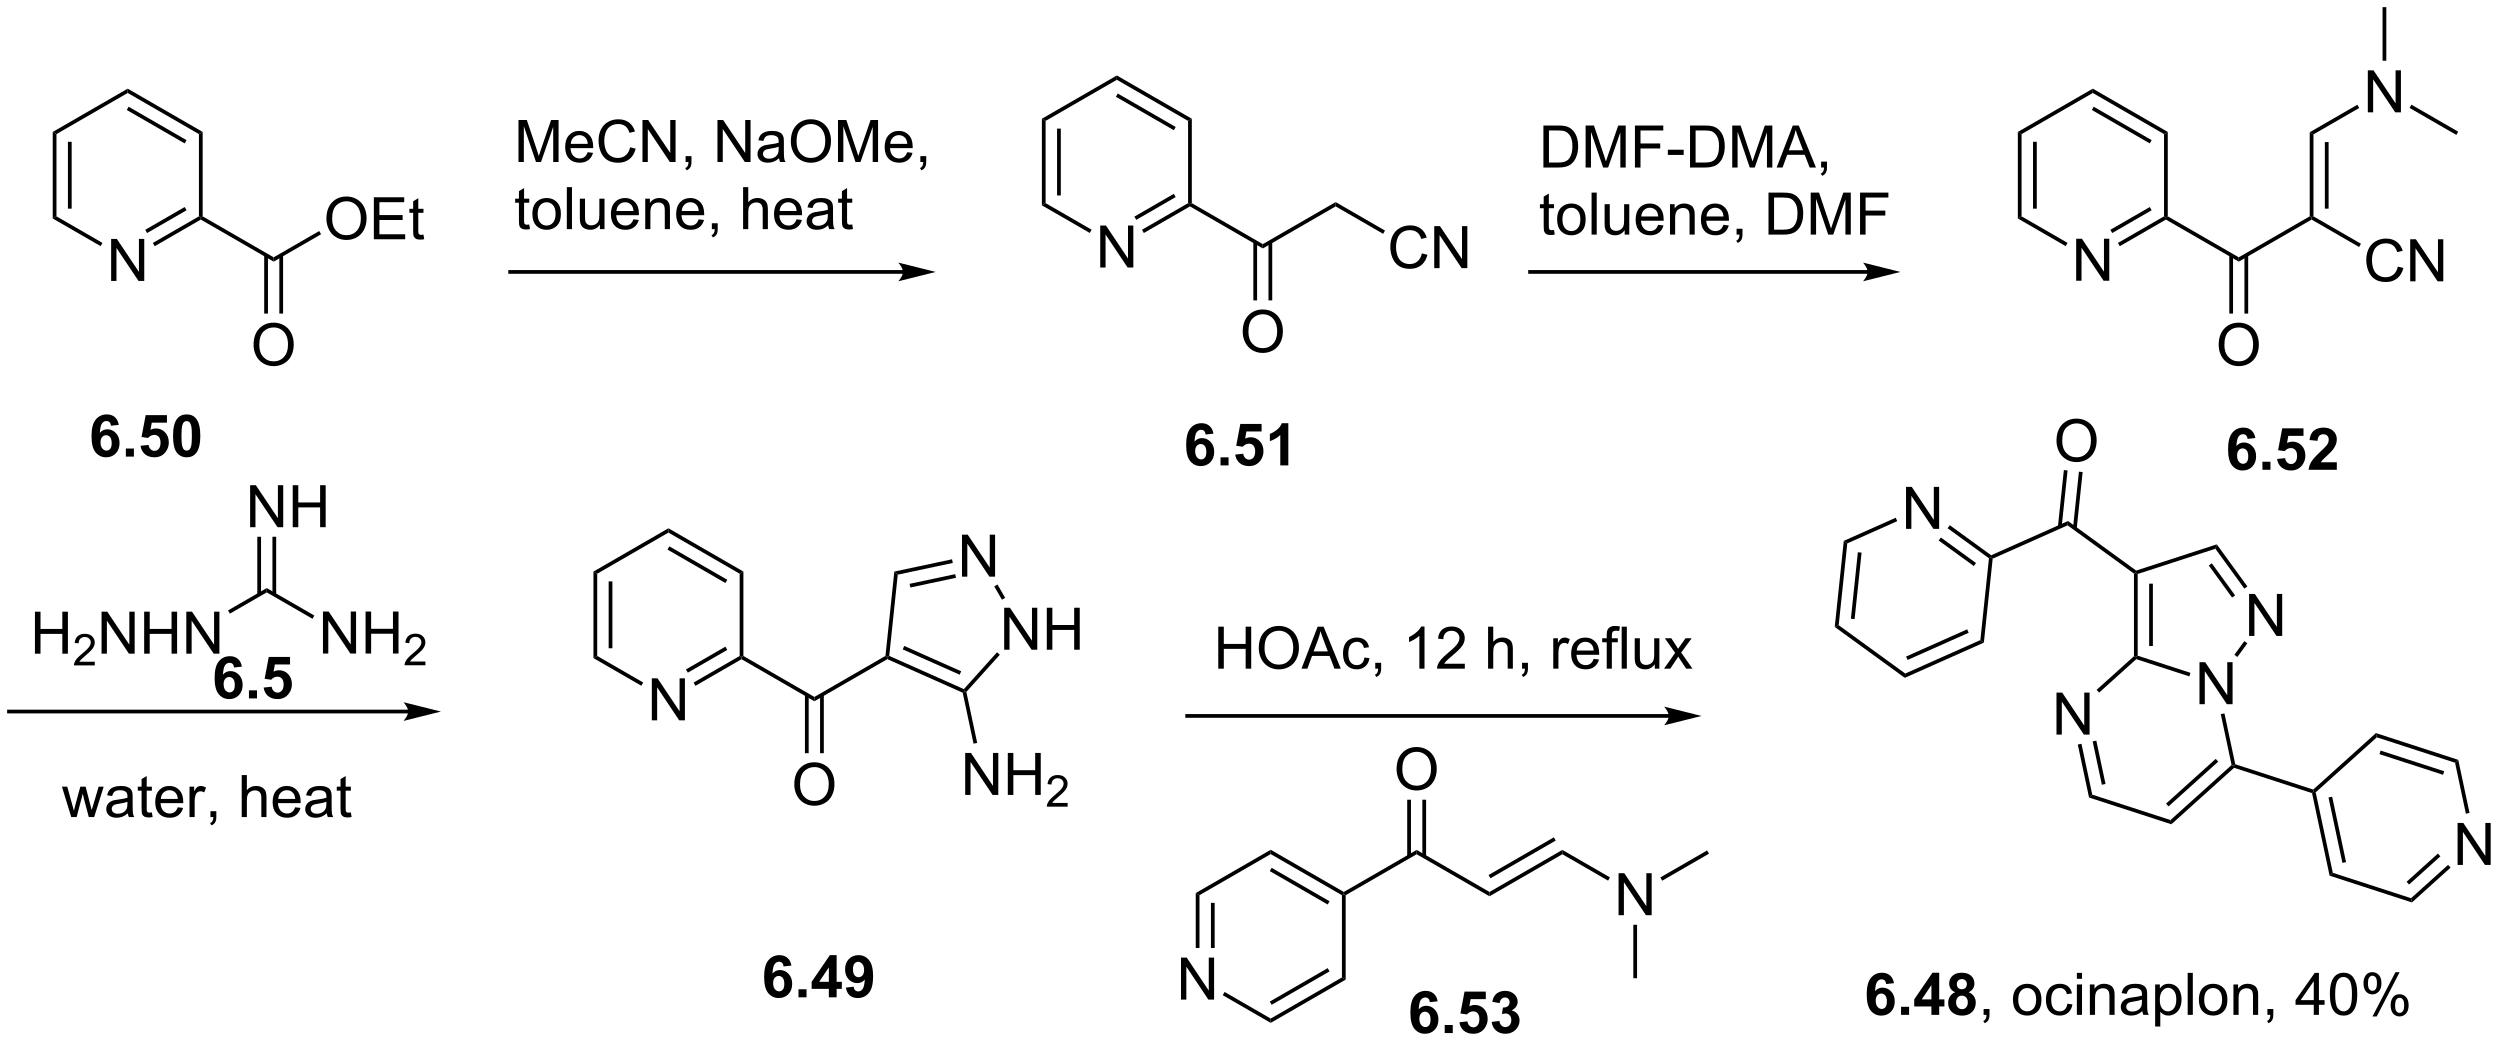 <?xml version="1.0" encoding="UTF-8"?>
<!DOCTYPE svg PUBLIC '-//W3C//DTD SVG 1.0//EN'
          'http://www.w3.org/TR/2001/REC-SVG-20010904/DTD/svg10.dtd'>
<svg stroke-dasharray="none" shape-rendering="auto" xmlns="http://www.w3.org/2000/svg" font-family="'Dialog'" text-rendering="auto" width="935" fill-opacity="1" color-interpolation="auto" color-rendering="auto" preserveAspectRatio="xMidYMid meet" font-size="12px" viewBox="0 0 935 390" fill="black" xmlns:xlink="http://www.w3.org/1999/xlink" stroke="black" image-rendering="auto" stroke-miterlimit="10" stroke-linecap="square" stroke-linejoin="miter" font-style="normal" stroke-width="1" height="390" stroke-dashoffset="0" font-weight="normal" stroke-opacity="1"
><!--Generated by the Batik Graphics2D SVG Generator--><defs id="genericDefs"
  /><g
  ><defs id="defs1"
    ><clipPath clipPathUnits="userSpaceOnUse" id="clipPath1"
      ><path d="M0.37 0.633 L350.68 0.633 L350.68 146.614 L0.37 146.614 L0.37 0.633 Z"
      /></clipPath
      ><clipPath clipPathUnits="userSpaceOnUse" id="clipPath2"
      ><path d="M0.377 43.182 L0.377 185.104 L340.946 185.104 L340.946 43.182 Z"
      /></clipPath
    ></defs
    ><g transform="scale(2.667,2.667) translate(-0.37,-0.633) matrix(1.029,0,0,1.029,-0.017,-43.784)"
    ><path d="M15.522 81.455 L15.522 75.728 L16.301 75.728 L19.309 80.223 L19.309 75.728 L20.035 75.728 L20.035 81.455 L19.256 81.455 L16.249 76.955 L16.249 81.455 L15.522 81.455 Z" stroke="none" clip-path="url(#clipPath2)"
    /></g
    ><g transform="matrix(2.743,0,0,2.743,-1.033,-118.444)"
    ><path d="M7.566 61.17 L8.076 61.464 L8.076 72.678 L7.566 72.973 ZM9.637 62.513 L9.637 71.63 L10.148 71.63 L10.148 62.513 Z" stroke="none" clip-path="url(#clipPath2)"
    /></g
    ><g transform="matrix(2.743,0,0,2.743,-1.033,-118.444)"
    ><path d="M7.566 72.973 L8.076 72.678 L14.346 76.298 L14.091 76.74 Z" stroke="none" clip-path="url(#clipPath2)"
    /></g
    ><g transform="matrix(2.743,0,0,2.743,-1.033,-118.444)"
    ><path d="M21.469 76.749 L21.214 76.307 L27.5 72.678 L27.755 72.826 L27.755 73.12 ZM20.433 74.955 L25.811 71.85 L25.555 71.409 L20.178 74.513 Z" stroke="none" clip-path="url(#clipPath2)"
    /></g
    ><g transform="matrix(2.743,0,0,2.743,-1.033,-118.444)"
    ><path d="M28.01 72.678 L27.755 72.826 L27.5 72.678 L27.5 61.464 L28.01 61.17 Z" stroke="none" clip-path="url(#clipPath2)"
    /></g
    ><g transform="matrix(2.743,0,0,2.743,-1.033,-118.444)"
    ><path d="M28.01 61.17 L27.5 61.464 L17.788 55.857 L17.788 55.268 ZM25.811 62.292 L17.915 57.734 L17.66 58.176 L25.555 62.734 Z" stroke="none" clip-path="url(#clipPath2)"
    /></g
    ><g transform="matrix(2.743,0,0,2.743,-1.033,-118.444)"
    ><path d="M17.788 55.268 L17.788 55.857 L8.076 61.464 L7.566 61.17 Z" stroke="none" clip-path="url(#clipPath2)"
    /></g
    ><g transform="matrix(2.743,0,0,2.743,-1.033,-118.444)"
    ><path d="M27.755 73.12 L27.755 72.826 L28.01 72.678 L37.687 78.265 L37.687 78.855 Z" stroke="none" clip-path="url(#clipPath2)"
    /></g
    ><g transform="matrix(2.743,0,0,2.743,-1.033,-118.444)"
    ><path d="M44.882 73.011 Q44.882 71.584 45.648 70.78 Q46.413 69.972 47.624 69.972 Q48.416 69.972 49.051 70.353 Q49.689 70.73 50.023 71.407 Q50.359 72.084 50.359 72.944 Q50.359 73.816 50.007 74.504 Q49.656 75.191 49.01 75.545 Q48.366 75.9 47.619 75.9 Q46.812 75.9 46.174 75.509 Q45.538 75.116 45.21 74.441 Q44.882 73.764 44.882 73.011 ZM45.663 73.022 Q45.663 74.058 46.218 74.655 Q46.775 75.249 47.616 75.249 Q48.471 75.249 49.023 74.647 Q49.577 74.045 49.577 72.941 Q49.577 72.241 49.34 71.72 Q49.103 71.199 48.648 70.913 Q48.194 70.624 47.627 70.624 Q46.822 70.624 46.241 71.178 Q45.663 71.73 45.663 73.022 ZM51.349 75.801 L51.349 70.074 L55.49 70.074 L55.49 70.749 L52.107 70.749 L52.107 72.504 L55.277 72.504 L55.277 73.176 L52.107 73.176 L52.107 75.124 L55.623 75.124 L55.623 75.801 L51.349 75.801 ZM58.115 75.17 L58.217 75.793 Q57.92 75.855 57.685 75.855 Q57.303 75.855 57.092 75.736 Q56.881 75.613 56.795 75.415 Q56.709 75.217 56.709 74.584 L56.709 72.199 L56.193 72.199 L56.193 71.652 L56.709 71.652 L56.709 70.624 L57.409 70.202 L57.409 71.652 L58.115 71.652 L58.115 72.199 L57.409 72.199 L57.409 74.624 Q57.409 74.926 57.446 75.011 Q57.482 75.097 57.566 75.15 Q57.652 75.199 57.808 75.199 Q57.925 75.199 58.115 75.17 Z" stroke="none" clip-path="url(#clipPath2)"
    /></g
    ><g transform="matrix(2.743,0,0,2.743,-1.033,-118.444)"
    ><path d="M37.687 78.855 L37.687 78.265 L43.901 74.678 L44.156 75.12 Z" stroke="none" clip-path="url(#clipPath2)"
    /></g
    ><g transform="matrix(2.743,0,0,2.743,-1.033,-118.444)"
    ><path d="M34.95 90.215 Q34.95 88.787 35.715 87.983 Q36.481 87.175 37.692 87.175 Q38.484 87.175 39.119 87.556 Q39.757 87.933 40.09 88.61 Q40.426 89.287 40.426 90.147 Q40.426 91.019 40.075 91.707 Q39.723 92.394 39.077 92.748 Q38.434 93.103 37.687 93.103 Q36.88 93.103 36.242 92.712 Q35.606 92.319 35.278 91.644 Q34.95 90.967 34.95 90.215 ZM35.731 90.225 Q35.731 91.261 36.286 91.858 Q36.843 92.451 37.684 92.451 Q38.538 92.451 39.09 91.85 Q39.645 91.248 39.645 90.144 Q39.645 89.444 39.408 88.923 Q39.171 88.402 38.715 88.116 Q38.262 87.826 37.695 87.826 Q36.89 87.826 36.309 88.381 Q35.731 88.933 35.731 90.225 Z" stroke="none" clip-path="url(#clipPath2)"
    /></g
    ><g transform="matrix(2.743,0,0,2.743,-1.033,-118.444)"
    ><path d="M36.4 77.964 L36.4 85.936 L36.91 85.936 L36.91 77.964 ZM38.464 77.964 L38.464 85.936 L38.974 85.936 L38.974 77.964 Z" stroke="none" clip-path="url(#clipPath2)"
    /></g
    ><g transform="matrix(2.743,0,0,2.743,-1.033,-118.444)"
    ><path d="M123.494 80.003 L69.936 80.003 L69.681 80.003 L69.681 80.513 L69.936 80.513 L123.494 80.513 L123.749 80.513 L123.749 80.003 L123.494 80.003 ZM127.958 80.258 L122.856 78.983 C122.856 78.983 123.494 79.7 123.494 80.258 C123.494 80.816 122.856 81.534 122.856 81.534 Z" stroke="none" clip-path="url(#clipPath2)"
    /></g
    ><g transform="matrix(2.743,0,0,2.743,-1.033,-118.444)"
    ><path d="M71.07 65.27 L71.07 59.544 L72.21 59.544 L73.567 63.598 Q73.755 64.163 73.841 64.445 Q73.937 64.132 74.145 63.528 L75.515 59.544 L76.536 59.544 L76.536 65.27 L75.804 65.27 L75.804 60.476 L74.14 65.27 L73.458 65.27 L71.802 60.395 L71.802 65.27 L71.07 65.27 ZM80.507 63.934 L81.234 64.023 Q81.062 64.661 80.596 65.012 Q80.132 65.364 79.411 65.364 Q78.499 65.364 77.966 64.804 Q77.434 64.242 77.434 63.231 Q77.434 62.184 77.973 61.606 Q78.513 61.028 79.372 61.028 Q80.203 61.028 80.729 61.596 Q81.257 62.161 81.257 63.187 Q81.257 63.249 81.255 63.374 L78.161 63.374 Q78.2 64.059 78.546 64.424 Q78.895 64.786 79.413 64.786 Q79.802 64.786 80.075 64.583 Q80.348 64.379 80.507 63.934 ZM78.2 62.796 L80.515 62.796 Q80.468 62.273 80.249 62.012 Q79.913 61.606 79.38 61.606 Q78.895 61.606 78.564 61.932 Q78.234 62.255 78.2 62.796 ZM86.292 63.262 L87.05 63.452 Q86.813 64.387 86.193 64.879 Q85.574 65.369 84.68 65.369 Q83.753 65.369 83.173 64.992 Q82.594 64.614 82.29 63.9 Q81.988 63.184 81.988 62.364 Q81.988 61.468 82.329 60.804 Q82.673 60.137 83.303 59.791 Q83.933 59.445 84.691 59.445 Q85.55 59.445 86.136 59.882 Q86.722 60.32 86.954 61.114 L86.207 61.288 Q86.009 60.663 85.628 60.38 Q85.251 60.093 84.675 60.093 Q84.016 60.093 83.571 60.411 Q83.128 60.726 82.949 61.26 Q82.769 61.794 82.769 62.359 Q82.769 63.09 82.983 63.635 Q83.196 64.179 83.644 64.45 Q84.094 64.718 84.618 64.718 Q85.253 64.718 85.693 64.351 Q86.136 63.984 86.292 63.262 ZM87.976 65.27 L87.976 59.544 L88.755 59.544 L91.763 64.038 L91.763 59.544 L92.489 59.544 L92.489 65.27 L91.71 65.27 L88.703 60.77 L88.703 65.27 L87.976 65.27 ZM93.855 65.27 L93.855 64.468 L94.657 64.468 L94.657 65.27 Q94.657 65.713 94.501 65.984 Q94.344 66.254 94.003 66.403 L93.808 66.103 Q94.032 66.004 94.136 65.814 Q94.243 65.627 94.253 65.27 L93.855 65.27 ZM98.199 65.27 L98.199 59.544 L98.977 59.544 L101.985 64.038 L101.985 59.544 L102.712 59.544 L102.712 65.27 L101.933 65.27 L98.925 60.77 L98.925 65.27 L98.199 65.27 ZM106.601 64.757 Q106.21 65.09 105.848 65.228 Q105.489 65.364 105.075 65.364 Q104.39 65.364 104.023 65.031 Q103.656 64.695 103.656 64.176 Q103.656 63.872 103.794 63.619 Q103.934 63.367 104.158 63.215 Q104.382 63.062 104.663 62.984 Q104.872 62.929 105.288 62.88 Q106.14 62.778 106.544 62.637 Q106.546 62.492 106.546 62.452 Q106.546 62.023 106.348 61.848 Q106.078 61.609 105.546 61.609 Q105.052 61.609 104.814 61.783 Q104.578 61.958 104.466 62.398 L103.778 62.304 Q103.872 61.864 104.085 61.593 Q104.302 61.32 104.708 61.174 Q105.114 61.028 105.648 61.028 Q106.179 61.028 106.51 61.153 Q106.843 61.278 106.999 61.468 Q107.156 61.656 107.218 61.945 Q107.255 62.124 107.255 62.593 L107.255 63.531 Q107.255 64.512 107.299 64.773 Q107.343 65.031 107.476 65.27 L106.742 65.27 Q106.632 65.051 106.601 64.757 ZM106.544 63.187 Q106.161 63.343 105.395 63.452 Q104.96 63.515 104.781 63.593 Q104.601 63.671 104.502 63.822 Q104.406 63.973 104.406 64.156 Q104.406 64.437 104.619 64.624 Q104.833 64.812 105.242 64.812 Q105.648 64.812 105.963 64.635 Q106.281 64.458 106.429 64.148 Q106.544 63.911 106.544 63.445 L106.544 63.187 ZM108.204 62.481 Q108.204 61.054 108.969 60.249 Q109.735 59.442 110.946 59.442 Q111.738 59.442 112.373 59.822 Q113.011 60.2 113.344 60.877 Q113.68 61.554 113.68 62.413 Q113.68 63.286 113.329 63.973 Q112.977 64.661 112.332 65.015 Q111.688 65.369 110.941 65.369 Q110.134 65.369 109.496 64.978 Q108.86 64.585 108.532 63.911 Q108.204 63.234 108.204 62.481 ZM108.985 62.492 Q108.985 63.528 109.54 64.124 Q110.097 64.718 110.938 64.718 Q111.792 64.718 112.344 64.117 Q112.899 63.515 112.899 62.411 Q112.899 61.71 112.662 61.189 Q112.425 60.669 111.969 60.382 Q111.516 60.093 110.949 60.093 Q110.144 60.093 109.563 60.648 Q108.985 61.2 108.985 62.492 ZM114.632 65.27 L114.632 59.544 L115.773 59.544 L117.13 63.598 Q117.317 64.163 117.403 64.445 Q117.499 64.132 117.708 63.528 L119.078 59.544 L120.098 59.544 L120.098 65.27 L119.367 65.27 L119.367 60.476 L117.703 65.27 L117.02 65.27 L115.364 60.395 L115.364 65.27 L114.632 65.27 ZM124.07 63.934 L124.796 64.023 Q124.624 64.661 124.158 65.012 Q123.695 65.364 122.973 65.364 Q122.062 65.364 121.528 64.804 Q120.997 64.242 120.997 63.231 Q120.997 62.184 121.536 61.606 Q122.075 61.028 122.934 61.028 Q123.765 61.028 124.291 61.596 Q124.82 62.161 124.82 63.187 Q124.82 63.249 124.817 63.374 L121.723 63.374 Q121.763 64.059 122.109 64.424 Q122.458 64.786 122.976 64.786 Q123.364 64.786 123.638 64.583 Q123.911 64.379 124.07 63.934 ZM121.763 62.796 L124.078 62.796 Q124.031 62.273 123.812 62.012 Q123.476 61.606 122.942 61.606 Q122.458 61.606 122.127 61.932 Q121.796 62.255 121.763 62.796 ZM125.863 65.27 L125.863 64.468 L126.665 64.468 L126.665 65.27 Q126.665 65.713 126.509 65.984 Q126.352 66.254 126.011 66.403 L125.816 66.103 Q126.04 66.004 126.144 65.814 Q126.251 65.627 126.261 65.27 L125.863 65.27 Z" stroke="none" clip-path="url(#clipPath2)"
    /></g
    ><g transform="matrix(2.743,0,0,2.743,-1.033,-118.444)"
    ><path d="M72.538 73.79 L72.64 74.412 Q72.343 74.475 72.109 74.475 Q71.726 74.475 71.515 74.355 Q71.304 74.233 71.218 74.035 Q71.132 73.837 71.132 73.204 L71.132 70.819 L70.617 70.819 L70.617 70.272 L71.132 70.272 L71.132 69.243 L71.833 68.821 L71.833 70.272 L72.538 70.272 L72.538 70.819 L71.833 70.819 L71.833 73.243 Q71.833 73.545 71.869 73.631 Q71.906 73.717 71.989 73.769 Q72.075 73.819 72.231 73.819 Q72.348 73.819 72.538 73.79 ZM72.964 72.345 Q72.964 71.194 73.605 70.639 Q74.141 70.178 74.91 70.178 Q75.766 70.178 76.308 70.738 Q76.852 71.298 76.852 72.287 Q76.852 73.087 76.61 73.548 Q76.371 74.006 75.912 74.261 Q75.454 74.514 74.91 74.514 Q74.04 74.514 73.501 73.957 Q72.964 73.397 72.964 72.345 ZM73.688 72.345 Q73.688 73.141 74.035 73.54 Q74.384 73.936 74.91 73.936 Q75.433 73.936 75.779 73.537 Q76.128 73.139 76.128 72.321 Q76.128 71.553 75.779 71.157 Q75.43 70.759 74.91 70.759 Q74.384 70.759 74.035 71.154 Q73.688 71.548 73.688 72.345 ZM77.661 74.42 L77.661 68.694 L78.364 68.694 L78.364 74.42 L77.661 74.42 ZM82.173 74.42 L82.173 73.811 Q81.688 74.514 80.855 74.514 Q80.488 74.514 80.17 74.373 Q79.852 74.233 79.696 74.019 Q79.542 73.805 79.48 73.498 Q79.438 73.29 79.438 72.842 L79.438 70.272 L80.141 70.272 L80.141 72.571 Q80.141 73.123 80.183 73.313 Q80.251 73.592 80.464 73.751 Q80.68 73.907 80.996 73.907 Q81.313 73.907 81.589 73.746 Q81.868 73.584 81.983 73.305 Q82.097 73.024 82.097 72.493 L82.097 70.272 L82.8 70.272 L82.8 74.42 L82.173 74.42 ZM86.742 73.084 L87.468 73.173 Q87.296 73.811 86.83 74.162 Q86.367 74.514 85.645 74.514 Q84.734 74.514 84.2 73.954 Q83.669 73.391 83.669 72.381 Q83.669 71.334 84.208 70.756 Q84.747 70.178 85.606 70.178 Q86.437 70.178 86.963 70.746 Q87.492 71.311 87.492 72.337 Q87.492 72.399 87.489 72.524 L84.395 72.524 Q84.434 73.209 84.781 73.574 Q85.13 73.936 85.648 73.936 Q86.036 73.936 86.309 73.733 Q86.583 73.529 86.742 73.084 ZM84.434 71.946 L86.749 71.946 Q86.703 71.423 86.484 71.162 Q86.148 70.756 85.614 70.756 Q85.13 70.756 84.799 71.082 Q84.468 71.404 84.434 71.946 ZM88.352 74.42 L88.352 70.272 L88.985 70.272 L88.985 70.86 Q89.441 70.178 90.305 70.178 Q90.68 70.178 90.993 70.313 Q91.308 70.446 91.464 70.665 Q91.621 70.884 91.683 71.186 Q91.722 71.381 91.722 71.868 L91.722 74.42 L91.019 74.42 L91.019 71.897 Q91.019 71.467 90.936 71.253 Q90.855 71.04 90.647 70.915 Q90.438 70.787 90.157 70.787 Q89.707 70.787 89.381 71.074 Q89.055 71.358 89.055 72.154 L89.055 74.42 L88.352 74.42 ZM95.64 73.084 L96.367 73.173 Q96.195 73.811 95.729 74.162 Q95.265 74.514 94.544 74.514 Q93.632 74.514 93.098 73.954 Q92.567 73.391 92.567 72.381 Q92.567 71.334 93.106 70.756 Q93.645 70.178 94.505 70.178 Q95.335 70.178 95.861 70.746 Q96.39 71.311 96.39 72.337 Q96.39 72.399 96.388 72.524 L93.294 72.524 Q93.333 73.209 93.679 73.574 Q94.028 73.936 94.546 73.936 Q94.934 73.936 95.208 73.733 Q95.481 73.529 95.64 73.084 ZM93.333 71.946 L95.648 71.946 Q95.601 71.423 95.382 71.162 Q95.046 70.756 94.513 70.756 Q94.028 70.756 93.697 71.082 Q93.367 71.404 93.333 71.946 ZM97.433 74.42 L97.433 73.618 L98.235 73.618 L98.235 74.42 Q98.235 74.863 98.079 75.134 Q97.923 75.404 97.582 75.553 L97.386 75.253 Q97.61 75.154 97.714 74.964 Q97.821 74.777 97.832 74.42 L97.433 74.42 ZM101.696 74.42 L101.696 68.694 L102.399 68.694 L102.399 70.748 Q102.891 70.178 103.641 70.178 Q104.102 70.178 104.441 70.36 Q104.782 70.54 104.928 70.86 Q105.074 71.18 105.074 71.79 L105.074 74.42 L104.371 74.42 L104.371 71.79 Q104.371 71.264 104.141 71.024 Q103.915 70.782 103.496 70.782 Q103.183 70.782 102.907 70.946 Q102.634 71.108 102.516 71.386 Q102.399 71.662 102.399 72.149 L102.399 74.42 L101.696 74.42 ZM108.984 73.084 L109.71 73.173 Q109.538 73.811 109.072 74.162 Q108.609 74.514 107.888 74.514 Q106.976 74.514 106.442 73.954 Q105.911 73.391 105.911 72.381 Q105.911 71.334 106.45 70.756 Q106.989 70.178 107.848 70.178 Q108.679 70.178 109.205 70.746 Q109.734 71.311 109.734 72.337 Q109.734 72.399 109.731 72.524 L106.638 72.524 Q106.677 73.209 107.023 73.574 Q107.372 73.936 107.89 73.936 Q108.278 73.936 108.552 73.733 Q108.825 73.529 108.984 73.084 ZM106.677 71.946 L108.992 71.946 Q108.945 71.423 108.726 71.162 Q108.39 70.756 107.856 70.756 Q107.372 70.756 107.041 71.082 Q106.71 71.404 106.677 71.946 ZM113.3 73.907 Q112.91 74.24 112.548 74.378 Q112.188 74.514 111.774 74.514 Q111.089 74.514 110.722 74.18 Q110.355 73.845 110.355 73.326 Q110.355 73.022 110.493 72.769 Q110.634 72.516 110.858 72.365 Q111.082 72.212 111.363 72.134 Q111.571 72.079 111.988 72.029 Q112.839 71.928 113.243 71.787 Q113.246 71.641 113.246 71.602 Q113.246 71.173 113.048 70.998 Q112.777 70.759 112.246 70.759 Q111.751 70.759 111.514 70.933 Q111.277 71.108 111.165 71.548 L110.477 71.454 Q110.571 71.014 110.785 70.743 Q111.001 70.47 111.407 70.324 Q111.813 70.178 112.347 70.178 Q112.878 70.178 113.209 70.303 Q113.542 70.428 113.699 70.618 Q113.855 70.805 113.917 71.095 Q113.954 71.274 113.954 71.743 L113.954 72.68 Q113.954 73.662 113.998 73.923 Q114.042 74.18 114.175 74.42 L113.441 74.42 Q113.332 74.201 113.3 73.907 ZM113.243 72.337 Q112.86 72.493 112.094 72.602 Q111.66 72.665 111.48 72.743 Q111.3 72.821 111.201 72.972 Q111.105 73.123 111.105 73.305 Q111.105 73.587 111.318 73.774 Q111.532 73.962 111.941 73.962 Q112.347 73.962 112.662 73.785 Q112.98 73.608 113.128 73.298 Q113.243 73.061 113.243 72.595 L113.243 72.337 ZM116.578 73.79 L116.679 74.412 Q116.382 74.475 116.148 74.475 Q115.765 74.475 115.554 74.355 Q115.343 74.233 115.257 74.035 Q115.171 73.837 115.171 73.204 L115.171 70.819 L114.656 70.819 L114.656 70.272 L115.171 70.272 L115.171 69.243 L115.872 68.821 L115.872 70.272 L116.578 70.272 L116.578 70.819 L115.872 70.819 L115.872 73.243 Q115.872 73.545 115.908 73.631 Q115.945 73.717 116.028 73.769 Q116.114 73.819 116.27 73.819 Q116.388 73.819 116.578 73.79 Z" stroke="none" clip-path="url(#clipPath2)"
    /></g
    ><g transform="matrix(2.743,0,0,2.743,-1.033,-118.444)"
    ><path d="M150.389 79.657 L150.389 73.93 L151.168 73.93 L154.176 78.425 L154.176 73.93 L154.902 73.93 L154.902 79.657 L154.124 79.657 L151.116 75.157 L151.116 79.657 L150.389 79.657 Z" stroke="none" clip-path="url(#clipPath2)"
    /></g
    ><g transform="matrix(2.743,0,0,2.743,-1.033,-118.444)"
    ><path d="M142.433 59.371 L142.943 59.666 L142.943 70.88 L142.433 71.175 ZM144.505 60.715 L144.505 69.831 L145.015 69.831 L145.015 60.715 Z" stroke="none" clip-path="url(#clipPath2)"
    /></g
    ><g transform="matrix(2.743,0,0,2.743,-1.033,-118.444)"
    ><path d="M142.433 71.175 L142.943 70.88 L149.213 74.5 L148.958 74.942 Z" stroke="none" clip-path="url(#clipPath2)"
    /></g
    ><g transform="matrix(2.743,0,0,2.743,-1.033,-118.444)"
    ><path d="M156.337 74.951 L156.081 74.509 L162.367 70.88 L162.622 71.027 L162.622 71.322 ZM155.301 73.157 L160.678 70.052 L160.423 69.61 L155.046 72.715 Z" stroke="none" clip-path="url(#clipPath2)"
    /></g
    ><g transform="matrix(2.743,0,0,2.743,-1.033,-118.444)"
    ><path d="M162.877 70.88 L162.622 71.027 L162.367 70.88 L162.367 59.666 L162.877 59.371 Z" stroke="none" clip-path="url(#clipPath2)"
    /></g
    ><g transform="matrix(2.743,0,0,2.743,-1.033,-118.444)"
    ><path d="M162.877 59.371 L162.367 59.666 L152.655 54.059 L152.655 53.47 ZM160.678 60.494 L152.783 55.935 L152.528 56.377 L160.423 60.936 Z" stroke="none" clip-path="url(#clipPath2)"
    /></g
    ><g transform="matrix(2.743,0,0,2.743,-1.033,-118.444)"
    ><path d="M152.655 53.47 L152.655 54.059 L142.943 59.666 L142.433 59.371 Z" stroke="none" clip-path="url(#clipPath2)"
    /></g
    ><g transform="matrix(2.743,0,0,2.743,-1.033,-118.444)"
    ><path d="M162.622 71.322 L162.622 71.027 L162.877 70.88 L172.554 76.467 L172.554 77.056 Z" stroke="none" clip-path="url(#clipPath2)"
    /></g
    ><g transform="matrix(2.743,0,0,2.743,-1.033,-118.444)"
    ><path d="M172.554 77.056 L172.554 76.467 L182.486 70.733 L182.486 71.322 Z" stroke="none" clip-path="url(#clipPath2)"
    /></g
    ><g transform="matrix(2.743,0,0,2.743,-1.033,-118.444)"
    ><path d="M169.817 88.416 Q169.817 86.989 170.583 86.185 Q171.348 85.377 172.559 85.377 Q173.351 85.377 173.986 85.757 Q174.624 86.135 174.958 86.812 Q175.294 87.489 175.294 88.349 Q175.294 89.221 174.942 89.909 Q174.59 90.596 173.945 90.95 Q173.301 91.304 172.554 91.304 Q171.747 91.304 171.109 90.914 Q170.473 90.52 170.145 89.846 Q169.817 89.169 169.817 88.416 ZM170.598 88.427 Q170.598 89.463 171.153 90.06 Q171.71 90.653 172.551 90.653 Q173.406 90.653 173.958 90.052 Q174.512 89.45 174.512 88.346 Q174.512 87.645 174.275 87.125 Q174.038 86.604 173.583 86.317 Q173.13 86.028 172.562 86.028 Q171.757 86.028 171.176 86.583 Q170.598 87.135 170.598 88.427 Z" stroke="none" clip-path="url(#clipPath2)"
    /></g
    ><g transform="matrix(2.743,0,0,2.743,-1.033,-118.444)"
    ><path d="M171.267 76.166 L171.267 84.137 L171.777 84.137 L171.777 76.166 ZM173.331 76.166 L173.331 84.137 L173.841 84.137 L173.841 76.166 Z" stroke="none" clip-path="url(#clipPath2)"
    /></g
    ><g transform="matrix(2.743,0,0,2.743,-1.033,-118.444)"
    ><path d="M194.246 77.729 L195.004 77.919 Q194.767 78.854 194.148 79.346 Q193.528 79.836 192.635 79.836 Q191.708 79.836 191.127 79.458 Q190.549 79.081 190.244 78.367 Q189.942 77.651 189.942 76.831 Q189.942 75.935 190.283 75.271 Q190.627 74.604 191.257 74.257 Q191.887 73.911 192.645 73.911 Q193.504 73.911 194.09 74.349 Q194.676 74.786 194.908 75.581 L194.161 75.755 Q193.963 75.13 193.583 74.846 Q193.205 74.56 192.629 74.56 Q191.97 74.56 191.525 74.877 Q191.083 75.192 190.903 75.726 Q190.723 76.26 190.723 76.825 Q190.723 77.557 190.937 78.101 Q191.15 78.646 191.598 78.916 Q192.049 79.185 192.572 79.185 Q193.208 79.185 193.648 78.817 Q194.09 78.45 194.246 77.729 ZM195.93 79.737 L195.93 74.01 L196.709 74.01 L199.717 78.505 L199.717 74.01 L200.443 74.01 L200.443 79.737 L199.665 79.737 L196.657 75.237 L196.657 79.737 L195.93 79.737 Z" stroke="none" clip-path="url(#clipPath2)"
    /></g
    ><g transform="matrix(2.743,0,0,2.743,-1.033,-118.444)"
    ><path d="M182.486 71.322 L182.486 70.733 L189.219 74.62 L188.964 75.062 Z" stroke="none" clip-path="url(#clipPath2)"
    /></g
    ><g transform="matrix(2.743,0,0,2.743,-1.033,-118.444)"
    ><path d="M255.029 80.003 L209 80.003 L208.744 80.003 L208.744 80.513 L209 80.513 L255.029 80.513 L255.285 80.513 L255.285 80.003 L255.029 80.003 ZM259.494 80.258 L254.392 78.983 C254.392 78.983 255.029 79.7 255.029 80.258 C255.029 80.816 254.392 81.534 254.392 81.534 Z" stroke="none" clip-path="url(#clipPath2)"
    /></g
    ><g transform="matrix(2.743,0,0,2.743,-1.033,-118.444)"
    ><path d="M210.816 66.02 L210.816 60.294 L212.79 60.294 Q213.456 60.294 213.808 60.374 Q214.3 60.489 214.649 60.786 Q215.102 61.169 215.326 61.765 Q215.55 62.359 215.55 63.124 Q215.55 63.778 215.396 64.283 Q215.245 64.786 215.006 65.117 Q214.769 65.445 214.485 65.635 Q214.204 65.825 213.803 65.924 Q213.401 66.02 212.883 66.02 L210.816 66.02 ZM211.573 65.343 L212.797 65.343 Q213.363 65.343 213.685 65.239 Q214.008 65.132 214.198 64.942 Q214.469 64.671 214.618 64.218 Q214.769 63.762 214.769 63.114 Q214.769 62.215 214.474 61.734 Q214.18 61.249 213.758 61.085 Q213.454 60.968 212.776 60.968 L211.573 60.968 L211.573 65.343 ZM216.57 66.02 L216.57 60.294 L217.71 60.294 L219.067 64.348 Q219.254 64.913 219.34 65.195 Q219.437 64.882 219.645 64.278 L221.015 60.294 L222.036 60.294 L222.036 66.02 L221.304 66.02 L221.304 61.226 L219.64 66.02 L218.958 66.02 L217.301 61.145 L217.301 66.02 L216.57 66.02 ZM223.296 66.02 L223.296 60.294 L227.161 60.294 L227.161 60.968 L224.054 60.968 L224.054 62.742 L226.741 62.742 L226.741 63.419 L224.054 63.419 L224.054 66.02 L223.296 66.02 ZM227.782 64.301 L227.782 63.593 L229.941 63.593 L229.941 64.301 L227.782 64.301 ZM230.808 66.02 L230.808 60.294 L232.782 60.294 Q233.448 60.294 233.8 60.374 Q234.292 60.489 234.641 60.786 Q235.094 61.169 235.318 61.765 Q235.542 62.359 235.542 63.124 Q235.542 63.778 235.388 64.283 Q235.238 64.786 234.998 65.117 Q234.761 65.445 234.477 65.635 Q234.196 65.825 233.795 65.924 Q233.394 66.02 232.875 66.02 L230.808 66.02 ZM231.566 65.343 L232.79 65.343 Q233.355 65.343 233.678 65.239 Q234 65.132 234.191 64.942 Q234.461 64.671 234.61 64.218 Q234.761 63.762 234.761 63.114 Q234.761 62.215 234.467 61.734 Q234.172 61.249 233.75 61.085 Q233.446 60.968 232.769 60.968 L231.566 60.968 L231.566 65.343 ZM236.562 66.02 L236.562 60.294 L237.702 60.294 L239.059 64.348 Q239.247 64.913 239.333 65.195 Q239.429 64.882 239.637 64.278 L241.007 60.294 L242.028 60.294 L242.028 66.02 L241.296 66.02 L241.296 61.226 L239.632 66.02 L238.95 66.02 L237.293 61.145 L237.293 66.02 L236.562 66.02 ZM242.619 66.02 L244.82 60.294 L245.637 60.294 L247.981 66.02 L247.116 66.02 L246.45 64.286 L244.054 64.286 L243.426 66.02 L242.619 66.02 ZM244.273 63.669 L246.215 63.669 L245.616 62.083 Q245.343 61.359 245.21 60.895 Q245.101 61.445 244.903 61.989 L244.273 63.669 ZM248.679 66.02 L248.679 65.218 L249.481 65.218 L249.481 66.02 Q249.481 66.463 249.325 66.734 Q249.168 67.004 248.827 67.153 L248.632 66.853 Q248.856 66.754 248.96 66.564 Q249.067 66.377 249.077 66.02 L248.679 66.02 Z" stroke="none" clip-path="url(#clipPath2)"
    /></g
    ><g transform="matrix(2.743,0,0,2.743,-1.033,-118.444)"
    ><path d="M212.261 74.54 L212.363 75.162 Q212.066 75.225 211.831 75.225 Q211.448 75.225 211.238 75.105 Q211.026 74.983 210.941 74.785 Q210.855 74.587 210.855 73.954 L210.855 71.569 L210.339 71.569 L210.339 71.022 L210.855 71.022 L210.855 69.993 L211.555 69.571 L211.555 71.022 L212.261 71.022 L212.261 71.569 L211.555 71.569 L211.555 73.993 Q211.555 74.295 211.592 74.381 Q211.628 74.467 211.711 74.519 Q211.797 74.569 211.954 74.569 Q212.071 74.569 212.261 74.54 ZM212.687 73.095 Q212.687 71.944 213.327 71.389 Q213.864 70.928 214.632 70.928 Q215.489 70.928 216.03 71.488 Q216.575 72.048 216.575 73.037 Q216.575 73.837 216.333 74.298 Q216.093 74.756 215.635 75.011 Q215.176 75.264 214.632 75.264 Q213.762 75.264 213.223 74.707 Q212.687 74.147 212.687 73.095 ZM213.411 73.095 Q213.411 73.891 213.757 74.29 Q214.106 74.686 214.632 74.686 Q215.155 74.686 215.502 74.287 Q215.851 73.889 215.851 73.071 Q215.851 72.303 215.502 71.907 Q215.153 71.509 214.632 71.509 Q214.106 71.509 213.757 71.904 Q213.411 72.298 213.411 73.095 ZM217.383 75.17 L217.383 69.444 L218.086 69.444 L218.086 75.17 L217.383 75.17 ZM221.895 75.17 L221.895 74.561 Q221.411 75.264 220.577 75.264 Q220.21 75.264 219.892 75.123 Q219.575 74.983 219.418 74.769 Q219.265 74.555 219.202 74.248 Q219.161 74.04 219.161 73.592 L219.161 71.022 L219.864 71.022 L219.864 73.321 Q219.864 73.873 219.905 74.063 Q219.973 74.342 220.187 74.501 Q220.403 74.657 220.718 74.657 Q221.036 74.657 221.312 74.496 Q221.59 74.334 221.705 74.055 Q221.82 73.774 221.82 73.243 L221.82 71.022 L222.523 71.022 L222.523 75.17 L221.895 75.17 ZM226.464 73.834 L227.191 73.923 Q227.019 74.561 226.553 74.912 Q226.089 75.264 225.368 75.264 Q224.456 75.264 223.922 74.704 Q223.391 74.141 223.391 73.131 Q223.391 72.084 223.93 71.506 Q224.469 70.928 225.329 70.928 Q226.159 70.928 226.685 71.496 Q227.214 72.061 227.214 73.087 Q227.214 73.149 227.211 73.274 L224.118 73.274 Q224.157 73.959 224.503 74.324 Q224.852 74.686 225.37 74.686 Q225.758 74.686 226.032 74.483 Q226.305 74.279 226.464 73.834 ZM224.157 72.696 L226.472 72.696 Q226.425 72.173 226.206 71.912 Q225.87 71.506 225.336 71.506 Q224.852 71.506 224.521 71.832 Q224.191 72.154 224.157 72.696 ZM228.075 75.17 L228.075 71.022 L228.708 71.022 L228.708 71.61 Q229.163 70.928 230.028 70.928 Q230.403 70.928 230.715 71.063 Q231.03 71.196 231.187 71.415 Q231.343 71.634 231.405 71.936 Q231.445 72.131 231.445 72.618 L231.445 75.17 L230.741 75.17 L230.741 72.647 Q230.741 72.217 230.658 72.003 Q230.577 71.79 230.369 71.665 Q230.161 71.537 229.879 71.537 Q229.429 71.537 229.103 71.824 Q228.778 72.108 228.778 72.904 L228.778 75.17 L228.075 75.17 ZM235.363 73.834 L236.089 73.923 Q235.917 74.561 235.451 74.912 Q234.988 75.264 234.266 75.264 Q233.355 75.264 232.821 74.704 Q232.29 74.141 232.29 73.131 Q232.29 72.084 232.829 71.506 Q233.368 70.928 234.227 70.928 Q235.058 70.928 235.584 71.496 Q236.113 72.061 236.113 73.087 Q236.113 73.149 236.11 73.274 L233.016 73.274 Q233.055 73.959 233.401 74.324 Q233.75 74.686 234.269 74.686 Q234.657 74.686 234.93 74.483 Q235.204 74.279 235.363 73.834 ZM233.055 72.696 L235.37 72.696 Q235.323 72.173 235.105 71.912 Q234.769 71.506 234.235 71.506 Q233.75 71.506 233.42 71.832 Q233.089 72.154 233.055 72.696 ZM237.155 75.17 L237.155 74.368 L237.958 74.368 L237.958 75.17 Q237.958 75.613 237.801 75.884 Q237.645 76.154 237.304 76.303 L237.109 76.003 Q237.333 75.904 237.437 75.714 Q237.543 75.527 237.554 75.17 L237.155 75.17 ZM241.507 75.17 L241.507 69.444 L243.481 69.444 Q244.148 69.444 244.499 69.524 Q244.991 69.639 245.34 69.936 Q245.793 70.319 246.017 70.915 Q246.241 71.509 246.241 72.274 Q246.241 72.928 246.088 73.433 Q245.937 73.936 245.697 74.266 Q245.46 74.595 245.176 74.785 Q244.895 74.975 244.494 75.074 Q244.093 75.17 243.575 75.17 L241.507 75.17 ZM242.265 74.493 L243.489 74.493 Q244.054 74.493 244.377 74.389 Q244.7 74.282 244.89 74.092 Q245.161 73.821 245.309 73.368 Q245.46 72.912 245.46 72.264 Q245.46 71.365 245.166 70.884 Q244.872 70.399 244.45 70.235 Q244.145 70.118 243.468 70.118 L242.265 70.118 L242.265 74.493 ZM247.261 75.17 L247.261 69.444 L248.401 69.444 L249.758 73.498 Q249.946 74.063 250.032 74.345 Q250.128 74.032 250.336 73.428 L251.706 69.444 L252.727 69.444 L252.727 75.17 L251.995 75.17 L251.995 70.376 L250.331 75.17 L249.649 75.17 L247.993 70.295 L247.993 75.17 L247.261 75.17 ZM253.988 75.17 L253.988 69.444 L257.852 69.444 L257.852 70.118 L254.745 70.118 L254.745 71.891 L257.433 71.891 L257.433 72.569 L254.745 72.569 L254.745 75.17 L253.988 75.17 Z" stroke="none" clip-path="url(#clipPath2)"
    /></g
    ><g transform="matrix(2.743,0,0,2.743,-1.033,-118.444)"
    ><path d="M283.458 81.455 L283.458 75.728 L284.237 75.728 L287.245 80.223 L287.245 75.728 L287.971 75.728 L287.971 81.455 L287.193 81.455 L284.185 76.955 L284.185 81.455 L283.458 81.455 Z" stroke="none" clip-path="url(#clipPath2)"
    /></g
    ><g transform="matrix(2.743,0,0,2.743,-1.033,-118.444)"
    ><path d="M275.502 61.17 L276.012 61.464 L276.012 72.678 L275.502 72.973 ZM277.574 62.513 L277.574 71.63 L278.084 71.63 L278.084 62.513 Z" stroke="none" clip-path="url(#clipPath2)"
    /></g
    ><g transform="matrix(2.743,0,0,2.743,-1.033,-118.444)"
    ><path d="M275.502 72.973 L276.012 72.678 L282.282 76.298 L282.027 76.74 Z" stroke="none" clip-path="url(#clipPath2)"
    /></g
    ><g transform="matrix(2.743,0,0,2.743,-1.033,-118.444)"
    ><path d="M289.406 76.749 L289.15 76.307 L295.436 72.678 L295.691 72.826 L295.691 73.12 ZM288.37 74.955 L293.747 71.85 L293.492 71.409 L288.115 74.513 Z" stroke="none" clip-path="url(#clipPath2)"
    /></g
    ><g transform="matrix(2.743,0,0,2.743,-1.033,-118.444)"
    ><path d="M295.946 72.678 L295.691 72.826 L295.436 72.678 L295.436 61.464 L295.946 61.17 Z" stroke="none" clip-path="url(#clipPath2)"
    /></g
    ><g transform="matrix(2.743,0,0,2.743,-1.033,-118.444)"
    ><path d="M295.946 61.17 L295.436 61.464 L285.724 55.857 L285.724 55.268 ZM293.747 62.292 L285.852 57.734 L285.596 58.176 L293.492 62.734 Z" stroke="none" clip-path="url(#clipPath2)"
    /></g
    ><g transform="matrix(2.743,0,0,2.743,-1.033,-118.444)"
    ><path d="M285.724 55.268 L285.724 55.857 L276.012 61.464 L275.502 61.17 Z" stroke="none" clip-path="url(#clipPath2)"
    /></g
    ><g transform="matrix(2.743,0,0,2.743,-1.033,-118.444)"
    ><path d="M295.691 73.12 L295.691 72.826 L295.946 72.678 L305.623 78.265 L305.623 78.855 Z" stroke="none" clip-path="url(#clipPath2)"
    /></g
    ><g transform="matrix(2.743,0,0,2.743,-1.033,-118.444)"
    ><path d="M305.623 78.855 L305.623 78.265 L315.3 72.678 L315.555 72.826 L315.555 73.12 Z" stroke="none" clip-path="url(#clipPath2)"
    /></g
    ><g transform="matrix(2.743,0,0,2.743,-1.033,-118.444)"
    ><path d="M302.886 90.215 Q302.886 88.787 303.652 87.983 Q304.417 87.175 305.628 87.175 Q306.42 87.175 307.055 87.556 Q307.693 87.933 308.027 88.61 Q308.363 89.287 308.363 90.147 Q308.363 91.019 308.011 91.707 Q307.659 92.394 307.014 92.748 Q306.37 93.103 305.623 93.103 Q304.816 93.103 304.178 92.712 Q303.542 92.319 303.214 91.644 Q302.886 90.967 302.886 90.215 ZM303.667 90.225 Q303.667 91.261 304.222 91.858 Q304.779 92.451 305.62 92.451 Q306.474 92.451 307.027 91.85 Q307.581 91.248 307.581 90.144 Q307.581 89.444 307.344 88.923 Q307.107 88.402 306.652 88.116 Q306.199 87.826 305.631 87.826 Q304.826 87.826 304.245 88.381 Q303.667 88.933 303.667 90.225 Z" stroke="none" clip-path="url(#clipPath2)"
    /></g
    ><g transform="matrix(2.743,0,0,2.743,-1.033,-118.444)"
    ><path d="M304.336 77.964 L304.336 85.936 L304.846 85.936 L304.846 77.964 ZM306.4 77.964 L306.4 85.936 L306.91 85.936 L306.91 77.964 Z" stroke="none" clip-path="url(#clipPath2)"
    /></g
    ><g transform="matrix(2.743,0,0,2.743,-1.033,-118.444)"
    ><path d="M327.315 79.527 L328.073 79.717 Q327.836 80.652 327.217 81.144 Q326.597 81.634 325.704 81.634 Q324.776 81.634 324.196 81.256 Q323.618 80.879 323.313 80.165 Q323.011 79.449 323.011 78.629 Q323.011 77.733 323.352 77.069 Q323.696 76.402 324.326 76.056 Q324.956 75.709 325.714 75.709 Q326.573 75.709 327.159 76.147 Q327.745 76.584 327.977 77.379 L327.23 77.553 Q327.032 76.928 326.651 76.644 Q326.274 76.358 325.698 76.358 Q325.039 76.358 324.594 76.675 Q324.151 76.991 323.972 77.525 Q323.792 78.058 323.792 78.623 Q323.792 79.355 324.006 79.9 Q324.219 80.444 324.667 80.715 Q325.118 80.983 325.641 80.983 Q326.276 80.983 326.717 80.616 Q327.159 80.248 327.315 79.527 ZM328.999 81.535 L328.999 75.808 L329.778 75.808 L332.786 80.303 L332.786 75.808 L333.512 75.808 L333.512 81.535 L332.733 81.535 L329.726 77.035 L329.726 81.535 L328.999 81.535 Z" stroke="none" clip-path="url(#clipPath2)"
    /></g
    ><g transform="matrix(2.743,0,0,2.743,-1.033,-118.444)"
    ><path d="M315.555 73.12 L315.555 72.826 L315.81 72.678 L322.288 76.418 L322.033 76.86 Z" stroke="none" clip-path="url(#clipPath2)"
    /></g
    ><g transform="matrix(2.743,0,0,2.743,-1.033,-118.444)"
    ><path d="M315.81 72.678 L315.555 72.826 L315.3 72.678 L315.3 61.21 L315.81 61.504 ZM317.875 71.634 L317.875 62.549 L317.364 62.549 L317.364 71.634 Z" stroke="none" clip-path="url(#clipPath2)"
    /></g
    ><g transform="matrix(2.743,0,0,2.743,-1.033,-118.444)"
    ><path d="M323.222 58.498 L323.222 52.771 L324 52.771 L327.008 57.266 L327.008 52.771 L327.735 52.771 L327.735 58.498 L326.956 58.498 L323.948 53.998 L323.948 58.498 L323.222 58.498 Z" stroke="none" clip-path="url(#clipPath2)"
    /></g
    ><g transform="matrix(2.743,0,0,2.743,-1.033,-118.444)"
    ><path d="M315.81 61.504 L315.3 61.21 L321.79 57.462 L322.045 57.904 Z" stroke="none" clip-path="url(#clipPath2)"
    /></g
    ><g transform="matrix(2.743,0,0,2.743,-1.033,-118.444)"
    ><path d="M328.914 57.895 L329.169 57.453 L335.547 61.136 L335.292 61.578 Z" stroke="none" clip-path="url(#clipPath2)"
    /></g
    ><g transform="matrix(2.743,0,0,2.743,-1.033,-118.444)"
    ><path d="M325.743 51.459 L325.232 51.459 L325.232 44.154 L325.743 44.154 Z" stroke="none" clip-path="url(#clipPath2)"
    /></g
    ><g transform="matrix(2.743,0,0,2.743,-1.033,-118.444)"
    ><path d="M56.033 139.944 L1.604 139.944 L1.349 139.944 L1.349 140.454 L1.604 140.454 L56.033 140.454 L56.288 140.454 L56.288 139.944 L56.033 139.944 ZM60.498 140.199 L55.395 138.924 C55.395 138.924 56.033 139.641 56.033 140.199 C56.033 140.757 55.395 141.475 55.395 141.475 Z" stroke="none" clip-path="url(#clipPath2)"
    /></g
    ><g transform="matrix(2.743,0,0,2.743,-1.033,-118.444)"
    ><path d="M5.141 132.31 L5.141 126.583 L5.899 126.583 L5.899 128.935 L8.876 128.935 L8.876 126.583 L9.633 126.583 L9.633 132.31 L8.876 132.31 L8.876 129.609 L5.899 129.609 L5.899 132.31 L5.141 132.31 Z" stroke="none" clip-path="url(#clipPath2)"
    /></g
    ><g transform="matrix(2.743,0,0,2.743,-1.033,-118.444)"
    ><path d="M13.3 133.402 L13.3 133.91 L10.46 133.91 Q10.454 133.719 10.522 133.543 Q10.63 133.254 10.868 132.972 Q11.108 132.691 11.559 132.322 Q12.258 131.748 12.505 131.412 Q12.751 131.076 12.751 130.777 Q12.751 130.465 12.526 130.25 Q12.303 130.033 11.942 130.033 Q11.561 130.033 11.333 130.262 Q11.104 130.49 11.102 130.894 L10.559 130.84 Q10.616 130.232 10.979 129.916 Q11.342 129.597 11.954 129.597 Q12.573 129.597 12.932 129.941 Q13.294 130.283 13.294 130.789 Q13.294 131.047 13.188 131.297 Q13.083 131.545 12.837 131.82 Q12.592 132.095 12.024 132.576 Q11.55 132.974 11.415 133.117 Q11.28 133.26 11.192 133.402 L13.3 133.402 Z" stroke="none" clip-path="url(#clipPath2)"
    /></g
    ><g transform="matrix(2.743,0,0,2.743,-1.033,-118.444)"
    ><path d="M14.224 132.31 L14.224 126.583 L15.003 126.583 L18.011 131.078 L18.011 126.583 L18.737 126.583 L18.737 132.31 L17.959 132.31 L14.951 127.81 L14.951 132.31 L14.224 132.31 ZM20.033 132.31 L20.033 126.583 L20.791 126.583 L20.791 128.935 L23.767 128.935 L23.767 126.583 L24.525 126.583 L24.525 132.31 L23.767 132.31 L23.767 129.609 L20.791 129.609 L20.791 132.31 L20.033 132.31 ZM25.779 132.31 L25.779 126.583 L26.558 126.583 L29.565 131.078 L29.565 126.583 L30.292 126.583 L30.292 132.31 L29.513 132.31 L26.506 127.81 L26.506 132.31 L25.779 132.31 Z" stroke="none" clip-path="url(#clipPath2)"
    /></g
    ><g transform="matrix(2.743,0,0,2.743,-1.033,-118.444)"
    ><path d="M31.726 126.848 L31.471 126.406 L36.746 123.361 L36.746 123.95 Z" stroke="none" clip-path="url(#clipPath2)"
    /></g
    ><g transform="matrix(2.743,0,0,2.743,-1.033,-118.444)"
    ><path d="M44.412 132.29 L44.412 126.563 L45.191 126.563 L48.199 131.058 L48.199 126.563 L48.925 126.563 L48.925 132.29 L48.147 132.29 L45.139 127.79 L45.139 132.29 L44.412 132.29 ZM50.221 132.29 L50.221 126.563 L50.979 126.563 L50.979 128.915 L53.955 128.915 L53.955 126.563 L54.713 126.563 L54.713 132.29 L53.955 132.29 L53.955 129.589 L50.979 129.589 L50.979 132.29 L50.221 132.29 Z" stroke="none" clip-path="url(#clipPath2)"
    /></g
    ><g transform="matrix(2.743,0,0,2.743,-1.033,-118.444)"
    ><path d="M58.379 133.382 L58.379 133.89 L55.539 133.89 Q55.533 133.698 55.602 133.523 Q55.709 133.234 55.947 132.952 Q56.188 132.671 56.639 132.302 Q57.338 131.728 57.584 131.392 Q57.83 131.056 57.83 130.757 Q57.83 130.445 57.606 130.23 Q57.383 130.013 57.022 130.013 Q56.641 130.013 56.412 130.242 Q56.184 130.47 56.182 130.874 L55.639 130.82 Q55.696 130.212 56.059 129.896 Q56.422 129.577 57.033 129.577 Q57.653 129.577 58.012 129.921 Q58.373 130.263 58.373 130.769 Q58.373 131.027 58.268 131.277 Q58.162 131.525 57.916 131.8 Q57.672 132.075 57.104 132.556 Q56.629 132.954 56.494 133.097 Q56.36 133.239 56.272 133.382 L58.379 133.382 Z" stroke="none" clip-path="url(#clipPath2)"
    /></g
    ><g transform="matrix(2.743,0,0,2.743,-1.033,-118.444)"
    ><path d="M36.746 123.95 L36.746 123.361 L43.236 127.108 L42.981 127.55 Z" stroke="none" clip-path="url(#clipPath2)"
    /></g
    ><g transform="matrix(2.743,0,0,2.743,-1.033,-118.444)"
    ><path d="M34.48 115.062 L34.48 109.335 L35.259 109.335 L38.267 113.83 L38.267 109.335 L38.993 109.335 L38.993 115.062 L38.215 115.062 L35.207 110.562 L35.207 115.062 L34.48 115.062 ZM40.289 115.062 L40.289 109.335 L41.047 109.335 L41.047 111.687 L44.023 111.687 L44.023 109.335 L44.781 109.335 L44.781 115.062 L44.023 115.062 L44.023 112.361 L41.047 112.361 L41.047 115.062 L40.289 115.062 Z" stroke="none" clip-path="url(#clipPath2)"
    /></g
    ><g transform="matrix(2.743,0,0,2.743,-1.033,-118.444)"
    ><path d="M38.033 124.251 L38.033 116.366 L37.523 116.366 L37.523 124.251 ZM35.969 124.251 L35.969 116.366 L35.459 116.366 L35.459 124.251 Z" stroke="none" clip-path="url(#clipPath2)"
    /></g
    ><g transform="matrix(2.743,0,0,2.743,-1.033,-118.444)"
    ><path d="M10.091 154.585 L8.82 150.437 L9.547 150.437 L10.208 152.83 L10.453 153.72 Q10.469 153.655 10.669 152.866 L11.328 150.437 L12.052 150.437 L12.672 152.843 L12.88 153.635 L13.117 152.835 L13.828 150.437 L14.513 150.437 L13.216 154.585 L12.484 154.585 L11.825 152.101 L11.664 151.392 L10.825 154.585 L10.091 154.585 ZM17.808 154.072 Q17.418 154.405 17.056 154.543 Q16.696 154.679 16.282 154.679 Q15.598 154.679 15.23 154.345 Q14.863 154.01 14.863 153.491 Q14.863 153.187 15.001 152.934 Q15.142 152.681 15.366 152.53 Q15.59 152.377 15.871 152.299 Q16.079 152.244 16.496 152.195 Q17.348 152.093 17.751 151.952 Q17.754 151.806 17.754 151.767 Q17.754 151.338 17.556 151.163 Q17.285 150.924 16.754 150.924 Q16.259 150.924 16.022 151.098 Q15.785 151.273 15.673 151.713 L14.986 151.619 Q15.079 151.179 15.293 150.908 Q15.509 150.635 15.915 150.489 Q16.321 150.343 16.855 150.343 Q17.387 150.343 17.717 150.468 Q18.051 150.593 18.207 150.783 Q18.363 150.97 18.426 151.26 Q18.462 151.439 18.462 151.908 L18.462 152.845 Q18.462 153.827 18.506 154.088 Q18.551 154.345 18.683 154.585 L17.949 154.585 Q17.84 154.366 17.808 154.072 ZM17.751 152.502 Q17.368 152.658 16.603 152.767 Q16.168 152.83 15.988 152.908 Q15.808 152.986 15.71 153.137 Q15.613 153.288 15.613 153.47 Q15.613 153.752 15.827 153.939 Q16.04 154.127 16.449 154.127 Q16.855 154.127 17.17 153.95 Q17.488 153.773 17.637 153.463 Q17.751 153.226 17.751 152.76 L17.751 152.502 ZM21.086 153.955 L21.187 154.577 Q20.89 154.64 20.656 154.64 Q20.273 154.64 20.062 154.52 Q19.851 154.398 19.765 154.2 Q19.68 154.002 19.68 153.369 L19.68 150.983 L19.164 150.983 L19.164 150.437 L19.68 150.437 L19.68 149.408 L20.38 148.986 L20.38 150.437 L21.086 150.437 L21.086 150.983 L20.38 150.983 L20.38 153.408 Q20.38 153.71 20.416 153.796 Q20.453 153.882 20.536 153.934 Q20.622 153.983 20.779 153.983 Q20.896 153.983 21.086 153.955 ZM24.613 153.249 L25.34 153.338 Q25.168 153.976 24.702 154.327 Q24.238 154.679 23.517 154.679 Q22.605 154.679 22.071 154.119 Q21.54 153.556 21.54 152.546 Q21.54 151.499 22.079 150.921 Q22.618 150.343 23.478 150.343 Q24.308 150.343 24.834 150.911 Q25.363 151.476 25.363 152.502 Q25.363 152.564 25.36 152.689 L22.267 152.689 Q22.306 153.374 22.652 153.739 Q23.001 154.101 23.519 154.101 Q23.907 154.101 24.181 153.898 Q24.454 153.695 24.613 153.249 ZM22.306 152.111 L24.621 152.111 Q24.574 151.588 24.355 151.327 Q24.019 150.921 23.485 150.921 Q23.001 150.921 22.67 151.247 Q22.34 151.57 22.306 152.111 ZM26.216 154.585 L26.216 150.437 L26.849 150.437 L26.849 151.064 Q27.091 150.624 27.294 150.483 Q27.5 150.343 27.747 150.343 Q28.101 150.343 28.469 150.57 L28.226 151.22 Q27.969 151.07 27.711 151.07 Q27.482 151.07 27.297 151.208 Q27.114 151.345 27.036 151.593 Q26.919 151.968 26.919 152.413 L26.919 154.585 L26.216 154.585 ZM29.07 154.585 L29.07 153.783 L29.872 153.783 L29.872 154.585 Q29.872 155.028 29.716 155.299 Q29.56 155.57 29.219 155.718 L29.023 155.418 Q29.247 155.32 29.351 155.129 Q29.458 154.942 29.469 154.585 L29.07 154.585 ZM33.333 154.585 L33.333 148.858 L34.036 148.858 L34.036 150.913 Q34.529 150.343 35.279 150.343 Q35.739 150.343 36.078 150.525 Q36.419 150.705 36.565 151.025 Q36.711 151.345 36.711 151.955 L36.711 154.585 L36.008 154.585 L36.008 151.955 Q36.008 151.429 35.779 151.189 Q35.552 150.947 35.133 150.947 Q34.82 150.947 34.544 151.111 Q34.271 151.273 34.154 151.551 Q34.036 151.827 34.036 152.314 L34.036 154.585 L33.333 154.585 ZM40.621 153.249 L41.347 153.338 Q41.176 153.976 40.709 154.327 Q40.246 154.679 39.525 154.679 Q38.613 154.679 38.079 154.119 Q37.548 153.556 37.548 152.546 Q37.548 151.499 38.087 150.921 Q38.626 150.343 39.486 150.343 Q40.316 150.343 40.842 150.911 Q41.371 151.476 41.371 152.502 Q41.371 152.564 41.368 152.689 L38.275 152.689 Q38.314 153.374 38.66 153.739 Q39.009 154.101 39.527 154.101 Q39.915 154.101 40.189 153.898 Q40.462 153.695 40.621 153.249 ZM38.314 152.111 L40.629 152.111 Q40.582 151.588 40.363 151.327 Q40.027 150.921 39.493 150.921 Q39.009 150.921 38.678 151.247 Q38.347 151.57 38.314 152.111 ZM44.937 154.072 Q44.547 154.405 44.185 154.543 Q43.825 154.679 43.411 154.679 Q42.726 154.679 42.359 154.345 Q41.992 154.01 41.992 153.491 Q41.992 153.187 42.13 152.934 Q42.271 152.681 42.495 152.53 Q42.719 152.377 43 152.299 Q43.208 152.244 43.625 152.195 Q44.476 152.093 44.88 151.952 Q44.883 151.806 44.883 151.767 Q44.883 151.338 44.685 151.163 Q44.414 150.924 43.883 150.924 Q43.388 150.924 43.151 151.098 Q42.914 151.273 42.802 151.713 L42.114 151.619 Q42.208 151.179 42.422 150.908 Q42.638 150.635 43.044 150.489 Q43.45 150.343 43.984 150.343 Q44.515 150.343 44.846 150.468 Q45.179 150.593 45.336 150.783 Q45.492 150.97 45.554 151.26 Q45.591 151.439 45.591 151.908 L45.591 152.845 Q45.591 153.827 45.635 154.088 Q45.679 154.345 45.812 154.585 L45.078 154.585 Q44.969 154.366 44.937 154.072 ZM44.88 152.502 Q44.497 152.658 43.732 152.767 Q43.297 152.83 43.117 152.908 Q42.937 152.986 42.838 153.137 Q42.742 153.288 42.742 153.47 Q42.742 153.752 42.956 153.939 Q43.169 154.127 43.578 154.127 Q43.984 154.127 44.299 153.95 Q44.617 153.773 44.765 153.463 Q44.88 153.226 44.88 152.76 L44.88 152.502 ZM48.215 153.955 L48.316 154.577 Q48.019 154.64 47.785 154.64 Q47.402 154.64 47.191 154.52 Q46.98 154.398 46.894 154.2 Q46.808 154.002 46.808 153.369 L46.808 150.983 L46.293 150.983 L46.293 150.437 L46.808 150.437 L46.808 149.408 L47.509 148.986 L47.509 150.437 L48.215 150.437 L48.215 150.983 L47.509 150.983 L47.509 153.408 Q47.509 153.71 47.545 153.796 Q47.582 153.882 47.665 153.934 Q47.751 153.983 47.907 153.983 Q48.025 153.983 48.215 153.955 Z" stroke="none" clip-path="url(#clipPath2)"
    /></g
    ><g transform="matrix(2.743,0,0,2.743,-1.033,-118.444)"
    ><path d="M89.25 141.396 L89.25 135.669 L90.028 135.669 L93.036 140.164 L93.036 135.669 L93.763 135.669 L93.763 141.396 L92.984 141.396 L89.976 136.896 L89.976 141.396 L89.25 141.396 Z" stroke="none" clip-path="url(#clipPath2)"
    /></g
    ><g transform="matrix(2.743,0,0,2.743,-1.033,-118.444)"
    ><path d="M81.293 121.111 L81.804 121.405 L81.804 132.619 L81.293 132.914 ZM83.365 122.454 L83.365 131.571 L83.875 131.571 L83.875 122.454 Z" stroke="none" clip-path="url(#clipPath2)"
    /></g
    ><g transform="matrix(2.743,0,0,2.743,-1.033,-118.444)"
    ><path d="M81.293 132.914 L81.804 132.619 L88.073 136.239 L87.818 136.681 Z" stroke="none" clip-path="url(#clipPath2)"
    /></g
    ><g transform="matrix(2.743,0,0,2.743,-1.033,-118.444)"
    ><path d="M95.197 136.69 L94.942 136.248 L101.227 132.619 L101.482 132.767 L101.482 133.061 ZM94.161 134.896 L99.538 131.792 L99.283 131.35 L93.906 134.454 Z" stroke="none" clip-path="url(#clipPath2)"
    /></g
    ><g transform="matrix(2.743,0,0,2.743,-1.033,-118.444)"
    ><path d="M101.737 132.619 L101.482 132.767 L101.227 132.619 L101.227 121.405 L101.737 121.111 Z" stroke="none" clip-path="url(#clipPath2)"
    /></g
    ><g transform="matrix(2.743,0,0,2.743,-1.033,-118.444)"
    ><path d="M101.737 121.111 L101.227 121.405 L91.515 115.798 L91.515 115.209 ZM99.538 122.233 L91.643 117.675 L91.388 118.117 L99.283 122.675 Z" stroke="none" clip-path="url(#clipPath2)"
    /></g
    ><g transform="matrix(2.743,0,0,2.743,-1.033,-118.444)"
    ><path d="M91.515 115.209 L91.515 115.798 L81.804 121.405 L81.293 121.111 Z" stroke="none" clip-path="url(#clipPath2)"
    /></g
    ><g transform="matrix(2.743,0,0,2.743,-1.033,-118.444)"
    ><path d="M101.482 133.061 L101.482 132.767 L101.737 132.619 L111.414 138.206 L111.414 138.796 Z" stroke="none" clip-path="url(#clipPath2)"
    /></g
    ><g transform="matrix(2.743,0,0,2.743,-1.033,-118.444)"
    ><path d="M111.414 138.796 L111.414 138.206 L121.106 132.611 L121.346 132.767 L121.361 133.053 Z" stroke="none" clip-path="url(#clipPath2)"
    /></g
    ><g transform="matrix(2.743,0,0,2.743,-1.033,-118.444)"
    ><path d="M108.677 150.155 Q108.677 148.728 109.443 147.924 Q110.209 147.117 111.419 147.117 Q112.211 147.117 112.847 147.497 Q113.484 147.874 113.818 148.551 Q114.154 149.228 114.154 150.088 Q114.154 150.96 113.802 151.648 Q113.451 152.335 112.805 152.689 Q112.162 153.043 111.414 153.043 Q110.607 153.043 109.969 152.653 Q109.334 152.26 109.005 151.585 Q108.677 150.908 108.677 150.155 ZM109.459 150.166 Q109.459 151.202 110.013 151.799 Q110.57 152.393 111.412 152.393 Q112.266 152.393 112.818 151.791 Q113.373 151.189 113.373 150.085 Q113.373 149.385 113.136 148.864 Q112.899 148.343 112.443 148.057 Q111.99 147.768 111.422 147.768 Q110.617 147.768 110.037 148.322 Q109.459 148.874 109.459 150.166 Z" stroke="none" clip-path="url(#clipPath2)"
    /></g
    ><g transform="matrix(2.743,0,0,2.743,-1.033,-118.444)"
    ><path d="M110.127 137.905 L110.127 145.877 L110.637 145.877 L110.637 137.905 ZM112.191 137.905 L112.191 145.877 L112.701 145.877 L112.701 137.905 Z" stroke="none" clip-path="url(#clipPath2)"
    /></g
    ><g transform="matrix(2.743,0,0,2.743,-1.033,-118.444)"
    ><path d="M137.295 131.77 L137.295 126.043 L138.074 126.043 L141.082 130.538 L141.082 126.043 L141.808 126.043 L141.808 131.77 L141.03 131.77 L138.022 127.27 L138.022 131.77 L137.295 131.77 ZM143.104 131.77 L143.104 126.043 L143.862 126.043 L143.862 128.395 L146.838 128.395 L146.838 126.043 L147.596 126.043 L147.596 131.77 L146.838 131.77 L146.838 129.07 L143.862 129.07 L143.862 131.77 L143.104 131.77 Z" stroke="none" clip-path="url(#clipPath2)"
    /></g
    ><g transform="matrix(2.743,0,0,2.743,-1.033,-118.444)"
    ><path d="M131.541 121.803 L131.541 116.077 L132.32 116.077 L135.327 120.571 L135.327 116.077 L136.054 116.077 L136.054 121.803 L135.275 121.803 L132.268 117.303 L132.268 121.803 L131.541 121.803 Z" stroke="none" clip-path="url(#clipPath2)"
    /></g
    ><g transform="matrix(2.743,0,0,2.743,-1.033,-118.444)"
    ><path d="M121.361 133.053 L121.346 132.767 L121.62 132.609 L131.794 137.139 L131.86 137.448 L131.638 137.628 ZM123.46 131.719 L131.224 135.176 L131.431 134.71 L123.668 131.253 Z" stroke="none" clip-path="url(#clipPath2)"
    /></g
    ><g transform="matrix(2.743,0,0,2.743,-1.033,-118.444)"
    ><path d="M132.137 137.522 L131.86 137.448 L131.794 137.139 L136.318 132.115 L136.697 132.457 Z" stroke="none" clip-path="url(#clipPath2)"
    /></g
    ><g transform="matrix(2.743,0,0,2.743,-1.033,-118.444)"
    ><path d="M137.429 124.692 L136.987 124.947 L135.939 123.132 L136.381 122.876 Z" stroke="none" clip-path="url(#clipPath2)"
    /></g
    ><g transform="matrix(2.743,0,0,2.743,-1.033,-118.444)"
    ><path d="M130.184 119.437 L130.29 119.936 L122.784 121.532 L122.315 121.11 ZM130.615 121.464 L124.399 122.785 L124.505 123.284 L130.721 121.963 Z" stroke="none" clip-path="url(#clipPath2)"
    /></g
    ><g transform="matrix(2.743,0,0,2.743,-1.033,-118.444)"
    ><path d="M122.315 121.11 L122.784 121.532 L121.62 132.609 L121.346 132.767 L121.106 132.611 Z" stroke="none" clip-path="url(#clipPath2)"
    /></g
    ><g transform="matrix(2.743,0,0,2.743,-1.033,-118.444)"
    ><path d="M131.979 151.566 L131.979 145.839 L132.758 145.839 L135.765 150.334 L135.765 145.839 L136.492 145.839 L136.492 151.566 L135.713 151.566 L132.706 147.066 L132.706 151.566 L131.979 151.566 ZM137.788 151.566 L137.788 145.839 L138.545 145.839 L138.545 148.191 L141.522 148.191 L141.522 145.839 L142.28 145.839 L142.28 151.566 L141.522 151.566 L141.522 148.865 L138.545 148.865 L138.545 151.566 L137.788 151.566 Z" stroke="none" clip-path="url(#clipPath2)"
    /></g
    ><g transform="matrix(2.743,0,0,2.743,-1.033,-118.444)"
    ><path d="M145.946 152.658 L145.946 153.166 L143.106 153.166 Q143.1 152.974 143.168 152.798 Q143.276 152.509 143.514 152.228 Q143.754 151.947 144.206 151.578 Q144.905 151.004 145.151 150.668 Q145.397 150.332 145.397 150.033 Q145.397 149.72 145.172 149.505 Q144.95 149.289 144.588 149.289 Q144.208 149.289 143.979 149.517 Q143.75 149.746 143.749 150.15 L143.206 150.095 Q143.262 149.488 143.625 149.172 Q143.989 148.853 144.6 148.853 Q145.219 148.853 145.579 149.197 Q145.94 149.539 145.94 150.044 Q145.94 150.302 145.834 150.552 Q145.729 150.8 145.483 151.076 Q145.239 151.351 144.67 151.832 Q144.196 152.23 144.061 152.373 Q143.926 152.515 143.838 152.658 L145.946 152.658 Z" stroke="none" clip-path="url(#clipPath2)"
    /></g
    ><g transform="matrix(2.743,0,0,2.743,-1.033,-118.444)"
    ><path d="M131.638 137.628 L131.86 137.448 L132.137 137.522 L133.614 144.474 L133.115 144.58 Z" stroke="none" clip-path="url(#clipPath2)"
    /></g
    ><g transform="matrix(2.743,0,0,2.743,-1.033,-118.444)"
    ><path d="M227.912 140.543 L162.246 140.543 L161.99 140.543 L161.99 141.054 L162.246 141.054 L227.912 141.054 L228.167 141.054 L228.167 140.543 L227.912 140.543 ZM232.376 140.799 L227.274 139.523 C227.274 139.523 227.912 140.241 227.912 140.799 C227.912 141.357 227.274 142.074 227.274 142.074 Z" stroke="none" clip-path="url(#clipPath2)"
    /></g
    ><g transform="matrix(2.743,0,0,2.743,-1.033,-118.444)"
    ><path d="M300.27 139.198 L300.27 133.471 L301.049 133.471 L304.057 137.966 L304.057 133.471 L304.783 133.471 L304.783 139.198 L304.004 139.198 L300.997 134.698 L300.997 139.198 L300.27 139.198 Z" stroke="none" clip-path="url(#clipPath2)"
    /></g
    ><g transform="matrix(2.743,0,0,2.743,-1.033,-118.444)"
    ><path d="M307.035 129.887 L307.035 124.161 L307.813 124.161 L310.821 128.655 L310.821 124.161 L311.548 124.161 L311.548 129.887 L310.769 129.887 L307.761 125.387 L307.761 129.887 L307.035 129.887 Z" stroke="none" clip-path="url(#clipPath2)"
    /></g
    ><g transform="matrix(2.743,0,0,2.743,-1.033,-118.444)"
    ><path d="M291.335 121.388 L291.59 121.258 L291.845 121.443 L291.845 132.581 L291.59 132.767 L291.335 132.653 ZM293.407 122.763 L293.407 131.262 L293.917 131.262 L293.917 122.763 Z" stroke="none" clip-path="url(#clipPath2)"
    /></g
    ><g transform="matrix(2.743,0,0,2.743,-1.033,-118.444)"
    ><path d="M291.651 133.055 L291.59 132.767 L291.845 132.581 L299.045 134.921 L298.887 135.406 Z" stroke="none" clip-path="url(#clipPath2)"
    /></g
    ><g transform="matrix(2.743,0,0,2.743,-1.033,-118.444)"
    ><path d="M305.441 132.758 L305.028 132.458 L306.382 130.595 L306.795 130.895 Z" stroke="none" clip-path="url(#clipPath2)"
    /></g
    ><g transform="matrix(2.743,0,0,2.743,-1.033,-118.444)"
    ><path d="M306.801 123.139 L306.389 123.439 L302.438 118.001 L302.633 117.402 ZM305.125 124.356 L301.951 119.987 L301.538 120.287 L304.713 124.656 Z" stroke="none" clip-path="url(#clipPath2)"
    /></g
    ><g transform="matrix(2.743,0,0,2.743,-1.033,-118.444)"
    ><path d="M302.633 117.402 L302.438 118.001 L291.845 121.443 L291.59 121.258 L291.635 120.975 Z" stroke="none" clip-path="url(#clipPath2)"
    /></g
    ><g transform="matrix(2.743,0,0,2.743,-1.033,-118.444)"
    ><path d="M280.772 143.342 L280.772 137.616 L281.551 137.616 L284.558 142.111 L284.558 137.616 L285.285 137.616 L285.285 143.342 L284.506 143.342 L281.499 138.842 L281.499 143.342 L280.772 143.342 Z" stroke="none" clip-path="url(#clipPath2)"
    /></g
    ><g transform="matrix(2.743,0,0,2.743,-1.033,-118.444)"
    ><path d="M291.335 132.653 L291.59 132.767 L291.651 133.055 L286.583 137.618 L286.242 137.239 Z" stroke="none" clip-path="url(#clipPath2)"
    /></g
    ><g transform="matrix(2.743,0,0,2.743,-1.033,-118.444)"
    ><path d="M283.676 144.699 L284.175 144.593 L285.649 151.527 L285.212 151.922 ZM285.703 144.269 L286.959 150.177 L287.458 150.071 L286.202 144.162 Z" stroke="none" clip-path="url(#clipPath2)"
    /></g
    ><g transform="matrix(2.743,0,0,2.743,-1.033,-118.444)"
    ><path d="M285.212 151.922 L285.649 151.527 L296.315 154.993 L296.437 155.569 Z" stroke="none" clip-path="url(#clipPath2)"
    /></g
    ><g transform="matrix(2.743,0,0,2.743,-1.033,-118.444)"
    ><path d="M296.437 155.569 L296.315 154.993 L304.648 147.489 L304.928 147.58 L304.99 147.868 ZM296.049 153.131 L302.824 147.03 L302.483 146.651 L295.708 152.751 Z" stroke="none" clip-path="url(#clipPath2)"
    /></g
    ><g transform="matrix(2.743,0,0,2.743,-1.033,-118.444)"
    ><path d="M305.147 147.383 L304.928 147.58 L304.648 147.489 L303.174 140.555 L303.673 140.449 Z" stroke="none" clip-path="url(#clipPath2)"
    /></g
    ><g transform="matrix(2.743,0,0,2.743,-1.033,-118.444)"
    ><path d="M304.99 147.868 L304.928 147.58 L305.147 147.383 L315.775 150.836 L315.836 151.124 L315.617 151.321 Z" stroke="none" clip-path="url(#clipPath2)"
    /></g
    ><g transform="matrix(2.743,0,0,2.743,-1.033,-118.444)"
    ><path d="M291.635 120.975 L291.59 121.258 L291.335 121.388 L282.281 114.81 L282.343 114.224 Z" stroke="none" clip-path="url(#clipPath2)"
    /></g
    ><g transform="matrix(2.743,0,0,2.743,-1.033,-118.444)"
    ><path d="M280.774 103.297 Q280.774 101.87 281.539 101.065 Q282.305 100.258 283.516 100.258 Q284.308 100.258 284.943 100.638 Q285.581 101.016 285.914 101.693 Q286.25 102.37 286.25 103.229 Q286.25 104.102 285.899 104.789 Q285.547 105.477 284.901 105.831 Q284.258 106.185 283.511 106.185 Q282.703 106.185 282.065 105.794 Q281.43 105.401 281.102 104.727 Q280.774 104.049 280.774 103.297 ZM281.555 103.307 Q281.555 104.344 282.11 104.94 Q282.667 105.534 283.508 105.534 Q284.362 105.534 284.914 104.932 Q285.469 104.331 285.469 103.227 Q285.469 102.526 285.232 102.005 Q284.995 101.484 284.539 101.198 Q284.086 100.909 283.519 100.909 Q282.714 100.909 282.133 101.463 Q281.555 102.016 281.555 103.307 Z" stroke="none" clip-path="url(#clipPath2)"
    /></g
    ><g transform="matrix(2.743,0,0,2.743,-1.033,-118.444)"
    ><path d="M283.53 115.244 L284.339 107.543 L283.832 107.49 L283.022 115.191 ZM281.477 115.028 L282.286 107.327 L281.779 107.274 L280.969 114.975 Z" stroke="none" clip-path="url(#clipPath2)"
    /></g
    ><g transform="matrix(2.743,0,0,2.743,-1.033,-118.444)"
    ><path d="M282.343 114.224 L282.281 114.81 L272.073 119.355 L271.835 119.181 L271.865 118.888 Z" stroke="none" clip-path="url(#clipPath2)"
    /></g
    ><g transform="matrix(2.743,0,0,2.743,-1.033,-118.444)"
    ><path d="M260.258 115.292 L260.258 109.565 L261.037 109.565 L264.045 114.06 L264.045 109.565 L264.771 109.565 L264.771 115.292 L263.993 115.292 L260.985 110.792 L260.985 115.292 L260.258 115.292 Z" stroke="none" clip-path="url(#clipPath2)"
    /></g
    ><g transform="matrix(2.743,0,0,2.743,-1.033,-118.444)"
    ><path d="M271.865 118.888 L271.835 119.181 L271.566 119.301 L265.928 115.205 L266.228 114.793 ZM269.8 119.948 L265.01 116.469 L264.71 116.881 L269.5 120.361 Z" stroke="none" clip-path="url(#clipPath2)"
    /></g
    ><g transform="matrix(2.743,0,0,2.743,-1.033,-118.444)"
    ><path d="M258.851 113.773 L259.058 114.239 L252.249 117.271 L251.772 116.925 Z" stroke="none" clip-path="url(#clipPath2)"
    /></g
    ><g transform="matrix(2.743,0,0,2.743,-1.033,-118.444)"
    ><path d="M251.772 116.925 L252.249 117.271 L251.076 128.424 L250.538 128.663 ZM253.692 118.477 L252.739 127.544 L253.246 127.597 L254.199 118.531 Z" stroke="none" clip-path="url(#clipPath2)"
    /></g
    ><g transform="matrix(2.743,0,0,2.743,-1.033,-118.444)"
    ><path d="M250.538 128.663 L251.076 128.424 L260.149 135.015 L260.087 135.601 Z" stroke="none" clip-path="url(#clipPath2)"
    /></g
    ><g transform="matrix(2.743,0,0,2.743,-1.033,-118.444)"
    ><path d="M260.087 135.601 L260.149 135.015 L270.393 130.454 L270.87 130.8 ZM260.472 133.162 L268.8 129.454 L268.593 128.988 L260.264 132.696 Z" stroke="none" clip-path="url(#clipPath2)"
    /></g
    ><g transform="matrix(2.743,0,0,2.743,-1.033,-118.444)"
    ><path d="M270.87 130.8 L270.393 130.454 L271.566 119.301 L271.835 119.181 L272.073 119.355 Z" stroke="none" clip-path="url(#clipPath2)"
    /></g
    ><g transform="matrix(2.743,0,0,2.743,-1.033,-118.444)"
    ><path d="M335.461 161.112 L335.461 155.385 L336.24 155.385 L339.247 159.88 L339.247 155.385 L339.974 155.385 L339.974 161.112 L339.195 161.112 L336.188 156.612 L336.188 161.112 L335.461 161.112 Z" stroke="none" clip-path="url(#clipPath2)"
    /></g
    ><g transform="matrix(2.743,0,0,2.743,-1.033,-118.444)"
    ><path d="M315.617 151.321 L315.836 151.124 L316.116 151.215 L318.448 162.184 L318.01 162.578 ZM317.861 151.916 L319.757 160.834 L320.256 160.728 L318.36 151.81 Z" stroke="none" clip-path="url(#clipPath2)"
    /></g
    ><g transform="matrix(2.743,0,0,2.743,-1.033,-118.444)"
    ><path d="M318.01 162.578 L318.448 162.184 L329.113 165.649 L329.235 166.226 Z" stroke="none" clip-path="url(#clipPath2)"
    /></g
    ><g transform="matrix(2.743,0,0,2.743,-1.033,-118.444)"
    ><path d="M329.235 166.226 L329.113 165.649 L334.165 161.101 L334.506 161.48 ZM328.847 163.787 L333.12 159.94 L332.779 159.561 L328.506 163.408 Z" stroke="none" clip-path="url(#clipPath2)"
    /></g
    ><g transform="matrix(2.743,0,0,2.743,-1.033,-118.444)"
    ><path d="M337.091 154.02 L336.592 154.127 L335.115 147.177 L335.553 146.783 Z" stroke="none" clip-path="url(#clipPath2)"
    /></g
    ><g transform="matrix(2.743,0,0,2.743,-1.033,-118.444)"
    ><path d="M335.553 146.783 L335.115 147.177 L324.45 143.712 L324.327 143.135 ZM333.635 148.338 L324.965 145.52 L324.807 146.006 L333.477 148.823 Z" stroke="none" clip-path="url(#clipPath2)"
    /></g
    ><g transform="matrix(2.743,0,0,2.743,-1.033,-118.444)"
    ><path d="M324.327 143.135 L324.45 143.712 L316.116 151.215 L315.836 151.124 L315.775 150.836 Z" stroke="none" clip-path="url(#clipPath2)"
    /></g
    ><g transform="matrix(2.743,0,0,2.743,-1.033,-118.444)"
    ><path d="M166.483 134.353 L166.483 128.626 L167.24 128.626 L167.24 130.978 L170.217 130.978 L170.217 128.626 L170.975 128.626 L170.975 134.353 L170.217 134.353 L170.217 131.652 L167.24 131.652 L167.24 134.353 L166.483 134.353 ZM172.007 131.564 Q172.007 130.137 172.773 129.332 Q173.539 128.525 174.75 128.525 Q175.541 128.525 176.177 128.905 Q176.815 129.282 177.148 129.96 Q177.484 130.637 177.484 131.496 Q177.484 132.368 177.132 133.056 Q176.781 133.743 176.135 134.098 Q175.492 134.452 174.744 134.452 Q173.937 134.452 173.299 134.061 Q172.664 133.668 172.336 132.993 Q172.007 132.316 172.007 131.564 ZM172.789 131.574 Q172.789 132.611 173.343 133.207 Q173.901 133.801 174.742 133.801 Q175.596 133.801 176.148 133.199 Q176.703 132.598 176.703 131.493 Q176.703 130.793 176.466 130.272 Q176.229 129.751 175.773 129.465 Q175.32 129.176 174.752 129.176 Q173.948 129.176 173.367 129.73 Q172.789 130.282 172.789 131.574 ZM177.829 134.353 L180.03 128.626 L180.847 128.626 L183.191 134.353 L182.327 134.353 L181.66 132.618 L179.264 132.618 L178.636 134.353 L177.829 134.353 ZM179.483 132.001 L181.425 132.001 L180.827 130.415 Q180.553 129.691 180.42 129.228 Q180.311 129.777 180.113 130.321 L179.483 132.001 ZM186.412 132.832 L187.105 132.923 Q186.99 133.637 186.524 134.043 Q186.058 134.446 185.379 134.446 Q184.527 134.446 184.009 133.889 Q183.49 133.332 183.49 132.293 Q183.49 131.621 183.712 131.118 Q183.936 130.613 184.392 130.363 Q184.847 130.111 185.381 130.111 Q186.058 130.111 186.488 130.452 Q186.918 130.793 187.037 131.423 L186.355 131.527 Q186.256 131.111 186.009 130.9 Q185.761 130.689 185.41 130.689 Q184.879 130.689 184.545 131.069 Q184.214 131.449 184.214 132.275 Q184.214 133.111 184.535 133.491 Q184.855 133.868 185.371 133.868 Q185.785 133.868 186.061 133.616 Q186.339 133.361 186.412 132.832 ZM187.889 134.353 L187.889 133.551 L188.691 133.551 L188.691 134.353 Q188.691 134.796 188.535 135.066 Q188.379 135.337 188.037 135.486 L187.842 135.186 Q188.066 135.087 188.17 134.897 Q188.277 134.71 188.287 134.353 L187.889 134.353 ZM194.605 134.353 L193.902 134.353 L193.902 129.871 Q193.647 130.113 193.235 130.355 Q192.824 130.598 192.496 130.72 L192.496 130.04 Q193.084 129.762 193.524 129.368 Q193.967 128.973 194.152 128.603 L194.605 128.603 L194.605 134.353 ZM200.101 133.676 L200.101 134.353 L196.315 134.353 Q196.307 134.098 196.398 133.863 Q196.541 133.478 196.859 133.103 Q197.179 132.728 197.781 132.236 Q198.713 131.47 199.041 131.022 Q199.369 130.574 199.369 130.176 Q199.369 129.759 199.07 129.473 Q198.773 129.184 198.291 129.184 Q197.784 129.184 197.479 129.488 Q197.174 129.793 197.172 130.332 L196.448 130.259 Q196.523 129.449 197.007 129.027 Q197.492 128.603 198.307 128.603 Q199.132 128.603 199.612 129.061 Q200.093 129.517 200.093 130.191 Q200.093 130.535 199.953 130.868 Q199.812 131.199 199.484 131.566 Q199.159 131.934 198.401 132.574 Q197.768 133.105 197.588 133.296 Q197.409 133.486 197.291 133.676 L200.101 133.676 ZM203.273 134.353 L203.273 128.626 L203.976 128.626 L203.976 130.681 Q204.468 130.111 205.218 130.111 Q205.679 130.111 206.018 130.293 Q206.359 130.473 206.505 130.793 Q206.651 131.113 206.651 131.723 L206.651 134.353 L205.948 134.353 L205.948 131.723 Q205.948 131.196 205.718 130.957 Q205.492 130.715 205.073 130.715 Q204.76 130.715 204.484 130.879 Q204.211 131.04 204.093 131.319 Q203.976 131.595 203.976 132.082 L203.976 134.353 L203.273 134.353 ZM207.905 134.353 L207.905 133.551 L208.707 133.551 L208.707 134.353 Q208.707 134.796 208.55 135.066 Q208.394 135.337 208.053 135.486 L207.858 135.186 Q208.082 135.087 208.186 134.897 Q208.293 134.71 208.303 134.353 L207.905 134.353 ZM212.16 134.353 L212.16 130.204 L212.793 130.204 L212.793 130.832 Q213.035 130.392 213.238 130.251 Q213.444 130.111 213.691 130.111 Q214.045 130.111 214.412 130.337 L214.17 130.988 Q213.912 130.837 213.655 130.837 Q213.425 130.837 213.24 130.975 Q213.058 131.113 212.98 131.361 Q212.863 131.736 212.863 132.181 L212.863 134.353 L212.16 134.353 ZM217.67 133.017 L218.397 133.105 Q218.225 133.743 217.759 134.095 Q217.295 134.446 216.574 134.446 Q215.662 134.446 215.129 133.887 Q214.597 133.324 214.597 132.314 Q214.597 131.267 215.136 130.689 Q215.675 130.111 216.535 130.111 Q217.365 130.111 217.892 130.678 Q218.42 131.243 218.42 132.269 Q218.42 132.332 218.418 132.457 L215.324 132.457 Q215.363 133.142 215.709 133.506 Q216.058 133.868 216.577 133.868 Q216.964 133.868 217.238 133.665 Q217.511 133.462 217.67 133.017 ZM215.363 131.879 L217.678 131.879 Q217.631 131.355 217.412 131.095 Q217.077 130.689 216.543 130.689 Q216.058 130.689 215.727 131.014 Q215.397 131.337 215.363 131.879 ZM219.448 134.353 L219.448 130.751 L218.828 130.751 L218.828 130.204 L219.448 130.204 L219.448 129.762 Q219.448 129.345 219.523 129.142 Q219.625 128.868 219.88 128.699 Q220.135 128.527 220.596 128.527 Q220.893 128.527 221.252 128.598 L221.148 129.212 Q220.929 129.173 220.734 129.173 Q220.414 129.173 220.281 129.311 Q220.148 129.446 220.148 129.821 L220.148 130.204 L220.955 130.204 L220.955 130.751 L220.148 130.751 L220.148 134.353 L219.448 134.353 ZM221.488 134.353 L221.488 128.626 L222.191 128.626 L222.191 134.353 L221.488 134.353 ZM226 134.353 L226 133.743 Q225.515 134.446 224.682 134.446 Q224.315 134.446 223.997 134.306 Q223.679 134.165 223.523 133.952 Q223.369 133.738 223.307 133.431 Q223.265 133.223 223.265 132.775 L223.265 130.204 L223.968 130.204 L223.968 132.504 Q223.968 133.056 224.01 133.246 Q224.078 133.525 224.291 133.684 Q224.507 133.84 224.823 133.84 Q225.14 133.84 225.416 133.678 Q225.695 133.517 225.81 133.238 Q225.924 132.957 225.924 132.426 L225.924 130.204 L226.627 130.204 L226.627 134.353 L226 134.353 ZM227.261 134.353 L228.777 132.196 L227.373 130.204 L228.254 130.204 L228.889 131.176 Q229.069 131.454 229.178 131.642 Q229.35 131.384 229.496 131.184 L230.194 130.204 L231.035 130.204 L229.6 132.157 L231.144 134.353 L230.28 134.353 L229.428 133.064 L229.202 132.715 L228.113 134.353 L227.261 134.353 Z" stroke="none" clip-path="url(#clipPath2)"
    /></g
    ><g transform="matrix(2.743,0,0,2.743,-1.033,-118.444)"
    ><path d="M161.402 179.475 L161.402 173.749 L162.181 173.749 L165.188 178.244 L165.188 173.749 L165.915 173.749 L165.915 179.475 L165.136 179.475 L162.129 174.975 L162.129 179.475 L161.402 179.475 Z" stroke="none" clip-path="url(#clipPath2)"
    /></g
    ><g transform="matrix(2.743,0,0,2.743,-1.033,-118.444)"
    ><path d="M163.412 164.944 L163.923 165.239 L163.923 172.437 L163.412 172.437 ZM165.484 166.288 L165.484 172.437 L165.994 172.437 L165.994 166.288 Z" stroke="none" clip-path="url(#clipPath2)"
    /></g
    ><g transform="matrix(2.743,0,0,2.743,-1.033,-118.444)"
    ><path d="M167.094 178.873 L167.349 178.431 L173.634 182.06 L173.634 182.649 Z" stroke="none" clip-path="url(#clipPath2)"
    /></g
    ><g transform="matrix(2.743,0,0,2.743,-1.033,-118.444)"
    ><path d="M173.634 182.649 L173.634 182.06 L183.346 176.453 L183.856 176.748 ZM173.762 180.184 L181.657 175.625 L181.402 175.183 L173.507 179.742 Z" stroke="none" clip-path="url(#clipPath2)"
    /></g
    ><g transform="matrix(2.743,0,0,2.743,-1.033,-118.444)"
    ><path d="M183.856 176.748 L183.346 176.453 L183.346 165.239 L183.601 165.092 L183.856 165.239 Z" stroke="none" clip-path="url(#clipPath2)"
    /></g
    ><g transform="matrix(2.743,0,0,2.743,-1.033,-118.444)"
    ><path d="M183.601 164.797 L183.601 165.092 L183.346 165.239 L173.634 159.632 L173.634 159.043 ZM181.657 166.067 L173.762 161.508 L173.507 161.95 L181.402 166.508 Z" stroke="none" clip-path="url(#clipPath2)"
    /></g
    ><g transform="matrix(2.743,0,0,2.743,-1.033,-118.444)"
    ><path d="M173.634 159.043 L173.634 159.632 L163.923 165.239 L163.412 164.944 Z" stroke="none" clip-path="url(#clipPath2)"
    /></g
    ><g transform="matrix(2.743,0,0,2.743,-1.033,-118.444)"
    ><path d="M183.856 165.239 L183.601 165.092 L183.601 164.797 L193.533 159.063 L193.533 159.652 Z" stroke="none" clip-path="url(#clipPath2)"
    /></g
    ><g transform="matrix(2.743,0,0,2.743,-1.033,-118.444)"
    ><path d="M190.796 148.074 Q190.796 146.647 191.562 145.843 Q192.328 145.035 193.539 145.035 Q194.33 145.035 194.966 145.416 Q195.604 145.793 195.937 146.47 Q196.273 147.147 196.273 148.007 Q196.273 148.879 195.921 149.567 Q195.57 150.254 194.924 150.608 Q194.281 150.962 193.533 150.962 Q192.726 150.962 192.088 150.572 Q191.453 150.179 191.125 149.504 Q190.796 148.827 190.796 148.074 ZM191.578 148.085 Q191.578 149.121 192.132 149.718 Q192.69 150.311 193.531 150.311 Q194.385 150.311 194.937 149.71 Q195.492 149.108 195.492 148.004 Q195.492 147.304 195.255 146.783 Q195.018 146.262 194.562 145.976 Q194.109 145.686 193.541 145.686 Q192.737 145.686 192.156 146.241 Q191.578 146.793 191.578 148.085 Z" stroke="none" clip-path="url(#clipPath2)"
    /></g
    ><g transform="matrix(2.743,0,0,2.743,-1.033,-118.444)"
    ><path d="M194.821 159.953 L194.821 152.219 L194.31 152.219 L194.31 159.953 ZM192.756 159.953 L192.756 152.219 L192.246 152.219 L192.246 159.953 Z" stroke="none" clip-path="url(#clipPath2)"
    /></g
    ><g transform="matrix(2.743,0,0,2.743,-1.033,-118.444)"
    ><path d="M193.533 159.652 L193.533 159.063 L203.466 164.797 L203.465 165.386 Z" stroke="none" clip-path="url(#clipPath2)"
    /></g
    ><g transform="matrix(2.743,0,0,2.743,-1.033,-118.444)"
    ><path d="M203.465 165.386 L203.466 164.797 L213.398 159.063 L213.398 159.652 ZM203.593 162.929 L212.493 157.79 L212.238 157.349 L203.338 162.487 Z" stroke="none" clip-path="url(#clipPath2)"
    /></g
    ><g transform="matrix(2.743,0,0,2.743,-1.033,-118.444)"
    ><path d="M221.064 167.967 L221.064 162.24 L221.843 162.24 L224.851 166.735 L224.851 162.24 L225.577 162.24 L225.577 167.967 L224.799 167.967 L221.791 163.467 L221.791 167.967 L221.064 167.967 Z" stroke="none" clip-path="url(#clipPath2)"
    /></g
    ><g transform="matrix(2.743,0,0,2.743,-1.033,-118.444)"
    ><path d="M213.398 159.652 L213.398 159.063 L219.888 162.81 L219.633 163.252 Z" stroke="none" clip-path="url(#clipPath2)"
    /></g
    ><g transform="matrix(2.743,0,0,2.743,-1.033,-118.444)"
    ><path d="M227.011 163.261 L226.756 162.819 L233.135 159.136 L233.39 159.578 Z" stroke="none" clip-path="url(#clipPath2)"
    /></g
    ><g transform="matrix(2.743,0,0,2.743,-1.033,-118.444)"
    ><path d="M223.075 169.27 L223.585 169.27 L223.585 176.56 L223.075 176.56 Z" stroke="none" clip-path="url(#clipPath2)"
    /></g
    ><g transform="matrix(2.743,0,0,2.743,-1.033,-118.444)"
    ><path d="M258.615 177.233 L257.552 177.35 Q257.513 177.022 257.349 176.866 Q257.185 176.709 256.922 176.709 Q256.575 176.709 256.333 177.022 Q256.094 177.334 256.031 178.324 Q256.443 177.84 257.052 177.84 Q257.74 177.84 258.229 178.363 Q258.719 178.887 258.719 179.715 Q258.719 180.592 258.203 181.126 Q257.688 181.657 256.88 181.657 Q256.013 181.657 255.453 180.983 Q254.896 180.309 254.896 178.772 Q254.896 177.199 255.477 176.504 Q256.06 175.809 256.99 175.809 Q257.641 175.809 258.068 176.173 Q258.497 176.538 258.615 177.233 ZM256.125 179.629 Q256.125 180.163 256.37 180.454 Q256.617 180.746 256.935 180.746 Q257.24 180.746 257.443 180.509 Q257.646 180.269 257.646 179.725 Q257.646 179.168 257.427 178.907 Q257.208 178.647 256.88 178.647 Q256.562 178.647 256.344 178.897 Q256.125 179.144 256.125 179.629 ZM259.579 181.559 L259.579 180.459 L260.676 180.459 L260.676 181.559 L259.579 181.559 ZM263.719 181.559 L263.719 180.405 L261.375 180.405 L261.375 179.444 L263.859 175.809 L264.781 175.809 L264.781 179.441 L265.492 179.441 L265.492 180.405 L264.781 180.405 L264.781 181.559 L263.719 181.559 ZM263.719 179.441 L263.719 177.483 L262.404 179.441 L263.719 179.441 ZM266.957 178.467 Q266.533 178.288 266.337 177.975 Q266.144 177.66 266.144 177.285 Q266.144 176.644 266.592 176.228 Q267.04 175.809 267.863 175.809 Q268.681 175.809 269.132 176.228 Q269.582 176.644 269.582 177.285 Q269.582 177.684 269.374 177.993 Q269.168 178.303 268.793 178.467 Q269.269 178.66 269.517 179.027 Q269.767 179.394 269.767 179.874 Q269.767 180.668 269.259 181.165 Q268.754 181.66 267.915 181.66 Q267.134 181.66 266.613 181.249 Q266.001 180.764 266.001 179.921 Q266.001 179.457 266.231 179.069 Q266.462 178.678 266.957 178.467 ZM267.184 177.363 Q267.184 177.691 267.368 177.876 Q267.556 178.059 267.863 178.059 Q268.176 178.059 268.363 177.874 Q268.551 177.686 268.551 177.358 Q268.551 177.051 268.366 176.866 Q268.181 176.678 267.876 176.678 Q267.559 176.678 267.371 176.866 Q267.184 177.053 267.184 177.363 ZM267.082 179.816 Q267.082 180.269 267.314 180.525 Q267.548 180.777 267.894 180.777 Q268.236 180.777 268.457 180.532 Q268.681 180.288 268.681 179.827 Q268.681 179.426 268.454 179.181 Q268.228 178.936 267.879 178.936 Q267.478 178.936 267.28 179.215 Q267.082 179.491 267.082 179.816 Z" stroke="none" clip-path="url(#clipPath2)"
    /></g
    ><g transform="matrix(2.743,0,0,2.743,-1.033,-118.444)"
    ><path d="M270.836 181.559 L270.836 180.756 L271.638 180.756 L271.638 181.559 Q271.638 182.001 271.482 182.272 Q271.325 182.543 270.984 182.691 L270.789 182.392 Q271.013 182.293 271.117 182.103 Q271.224 181.915 271.234 181.559 L270.836 181.559 ZM274.836 179.483 Q274.836 178.332 275.477 177.777 Q276.013 177.316 276.781 177.316 Q277.638 177.316 278.18 177.876 Q278.724 178.436 278.724 179.426 Q278.724 180.225 278.482 180.686 Q278.242 181.144 277.784 181.4 Q277.325 181.652 276.781 181.652 Q275.911 181.652 275.372 181.095 Q274.836 180.535 274.836 179.483 ZM275.56 179.483 Q275.56 180.28 275.906 180.678 Q276.255 181.074 276.781 181.074 Q277.305 181.074 277.651 180.676 Q278 180.277 278 179.459 Q278 178.691 277.651 178.296 Q277.302 177.897 276.781 177.897 Q276.255 177.897 275.906 178.293 Q275.56 178.686 275.56 179.483 ZM282.254 180.038 L282.947 180.129 Q282.832 180.842 282.366 181.249 Q281.9 181.652 281.22 181.652 Q280.368 181.652 279.85 181.095 Q279.332 180.538 279.332 179.499 Q279.332 178.827 279.553 178.324 Q279.777 177.819 280.233 177.569 Q280.689 177.316 281.223 177.316 Q281.9 177.316 282.329 177.657 Q282.759 177.999 282.879 178.629 L282.197 178.733 Q282.098 178.316 281.85 178.105 Q281.603 177.894 281.251 177.894 Q280.72 177.894 280.387 178.275 Q280.056 178.655 280.056 179.48 Q280.056 180.316 280.376 180.696 Q280.697 181.074 281.212 181.074 Q281.626 181.074 281.902 180.821 Q282.181 180.566 282.254 180.038 ZM283.551 176.639 L283.551 175.832 L284.254 175.832 L284.254 176.639 L283.551 176.639 ZM283.551 181.559 L283.551 177.41 L284.254 177.41 L284.254 181.559 L283.551 181.559 ZM285.325 181.559 L285.325 177.41 L285.958 177.41 L285.958 177.999 Q286.414 177.316 287.279 177.316 Q287.654 177.316 287.966 177.452 Q288.281 177.584 288.438 177.803 Q288.594 178.022 288.656 178.324 Q288.695 178.519 288.695 179.006 L288.695 181.559 L287.992 181.559 L287.992 179.035 Q287.992 178.605 287.909 178.392 Q287.828 178.178 287.62 178.053 Q287.411 177.926 287.13 177.926 Q286.68 177.926 286.354 178.212 Q286.029 178.496 286.029 179.293 L286.029 181.559 L285.325 181.559 ZM292.481 181.046 Q292.09 181.379 291.728 181.517 Q291.368 181.652 290.954 181.652 Q290.269 181.652 289.902 181.319 Q289.535 180.983 289.535 180.465 Q289.535 180.16 289.673 179.907 Q289.814 179.655 290.038 179.504 Q290.262 179.35 290.543 179.272 Q290.751 179.217 291.168 179.168 Q292.019 179.066 292.423 178.926 Q292.426 178.78 292.426 178.741 Q292.426 178.311 292.228 178.137 Q291.957 177.897 291.426 177.897 Q290.931 177.897 290.694 178.071 Q290.457 178.246 290.345 178.686 L289.658 178.592 Q289.751 178.152 289.965 177.881 Q290.181 177.608 290.587 177.462 Q290.993 177.316 291.527 177.316 Q292.059 177.316 292.389 177.441 Q292.723 177.566 292.879 177.756 Q293.035 177.944 293.098 178.233 Q293.134 178.413 293.134 178.881 L293.134 179.819 Q293.134 180.801 293.178 181.061 Q293.223 181.319 293.356 181.559 L292.621 181.559 Q292.512 181.34 292.481 181.046 ZM292.423 179.475 Q292.04 179.631 291.275 179.741 Q290.84 179.803 290.66 179.881 Q290.481 179.959 290.382 180.111 Q290.285 180.262 290.285 180.444 Q290.285 180.725 290.499 180.913 Q290.712 181.1 291.121 181.1 Q291.527 181.1 291.842 180.923 Q292.16 180.746 292.309 180.436 Q292.423 180.199 292.423 179.733 L292.423 179.475 ZM294.224 183.15 L294.224 177.41 L294.865 177.41 L294.865 177.949 Q295.091 177.631 295.375 177.475 Q295.661 177.316 296.068 177.316 Q296.599 177.316 297.005 177.59 Q297.411 177.863 297.617 178.361 Q297.825 178.858 297.825 179.452 Q297.825 180.09 297.596 180.6 Q297.367 181.108 296.932 181.381 Q296.497 181.652 296.016 181.652 Q295.664 181.652 295.385 181.504 Q295.107 181.355 294.927 181.129 L294.927 183.15 L294.224 183.15 ZM294.859 179.506 Q294.859 180.309 295.182 180.691 Q295.508 181.074 295.969 181.074 Q296.438 181.074 296.771 180.678 Q297.107 180.28 297.107 179.449 Q297.107 178.655 296.779 178.262 Q296.453 177.866 296 177.866 Q295.552 177.866 295.206 178.288 Q294.859 178.707 294.859 179.506 ZM298.658 181.559 L298.658 175.832 L299.361 175.832 L299.361 181.559 L298.658 181.559 ZM300.188 179.483 Q300.188 178.332 300.828 177.777 Q301.365 177.316 302.133 177.316 Q302.99 177.316 303.531 177.876 Q304.075 178.436 304.075 179.426 Q304.075 180.225 303.833 180.686 Q303.594 181.144 303.135 181.4 Q302.677 181.652 302.133 181.652 Q301.263 181.652 300.724 181.095 Q300.188 180.535 300.188 179.483 ZM300.911 179.483 Q300.911 180.28 301.258 180.678 Q301.607 181.074 302.133 181.074 Q302.656 181.074 303.003 180.676 Q303.352 180.277 303.352 179.459 Q303.352 178.691 303.003 178.296 Q302.654 177.897 302.133 177.897 Q301.607 177.897 301.258 178.293 Q300.911 178.686 300.911 179.483 ZM304.9 181.559 L304.9 177.41 L305.533 177.41 L305.533 177.999 Q305.988 177.316 306.853 177.316 Q307.228 177.316 307.54 177.452 Q307.856 177.584 308.012 177.803 Q308.168 178.022 308.231 178.324 Q308.269 178.519 308.269 179.006 L308.269 181.559 L307.566 181.559 L307.566 179.035 Q307.566 178.605 307.483 178.392 Q307.402 178.178 307.194 178.053 Q306.986 177.926 306.704 177.926 Q306.254 177.926 305.928 178.212 Q305.603 178.496 305.603 179.293 L305.603 181.559 L304.9 181.559 ZM309.531 181.559 L309.531 180.756 L310.333 180.756 L310.333 181.559 Q310.333 182.001 310.177 182.272 Q310.021 182.543 309.68 182.691 L309.484 182.392 Q309.708 182.293 309.812 182.103 Q309.919 181.915 309.93 181.559 L309.531 181.559 ZM315.852 181.559 L315.852 180.186 L313.367 180.186 L313.367 179.543 L315.982 175.832 L316.555 175.832 L316.555 179.543 L317.328 179.543 L317.328 180.186 L316.555 180.186 L316.555 181.559 L315.852 181.559 ZM315.852 179.543 L315.852 176.959 L314.06 179.543 L315.852 179.543 ZM318.048 178.733 Q318.048 177.717 318.257 177.1 Q318.465 176.48 318.876 176.144 Q319.29 175.809 319.915 175.809 Q320.376 175.809 320.723 175.993 Q321.072 176.178 321.298 176.53 Q321.525 176.879 321.652 177.381 Q321.783 177.881 321.783 178.733 Q321.783 179.741 321.574 180.361 Q321.368 180.98 320.954 181.319 Q320.543 181.657 319.915 181.657 Q319.087 181.657 318.613 181.061 Q318.048 180.348 318.048 178.733 ZM318.769 178.733 Q318.769 180.144 319.1 180.611 Q319.431 181.077 319.915 181.077 Q320.4 181.077 320.728 180.608 Q321.059 180.139 321.059 178.733 Q321.059 177.319 320.728 176.855 Q320.4 176.389 319.908 176.389 Q319.423 176.389 319.134 176.801 Q318.769 177.324 318.769 178.733 ZM322.63 177.207 Q322.63 176.592 322.938 176.163 Q323.247 175.733 323.833 175.733 Q324.372 175.733 324.724 176.118 Q325.078 176.504 325.078 177.249 Q325.078 177.975 324.721 178.368 Q324.365 178.762 323.841 178.762 Q323.32 178.762 322.974 178.376 Q322.63 177.988 322.63 177.207 ZM323.852 176.217 Q323.591 176.217 323.417 176.444 Q323.242 176.671 323.242 177.277 Q323.242 177.827 323.417 178.053 Q323.594 178.277 323.852 178.277 Q324.117 178.277 324.292 178.051 Q324.466 177.824 324.466 177.223 Q324.466 176.668 324.289 176.444 Q324.115 176.217 323.852 176.217 ZM323.857 181.769 L326.99 175.733 L327.56 175.733 L324.438 181.769 L323.857 181.769 ZM326.333 180.215 Q326.333 179.598 326.641 179.171 Q326.95 178.741 327.539 178.741 Q328.078 178.741 328.432 179.126 Q328.786 179.512 328.786 180.256 Q328.786 180.983 328.427 181.376 Q328.07 181.769 327.544 181.769 Q327.023 181.769 326.677 181.381 Q326.333 180.991 326.333 180.215 ZM327.56 179.225 Q327.294 179.225 327.12 179.452 Q326.945 179.678 326.945 180.285 Q326.945 180.832 327.12 181.059 Q327.297 181.285 327.555 181.285 Q327.825 181.285 327.997 181.059 Q328.172 180.832 328.172 180.23 Q328.172 179.676 327.995 179.452 Q327.82 179.225 327.56 179.225 Z" stroke="none" clip-path="url(#clipPath2)"
    /></g
    ><g transform="matrix(2.743,0,0,2.743,-1.033,-118.444)"
    ><path d="M16.573 101.108 L15.51 101.225 Q15.471 100.897 15.307 100.741 Q15.143 100.585 14.88 100.585 Q14.534 100.585 14.292 100.897 Q14.052 101.21 13.99 102.199 Q14.401 101.715 15.01 101.715 Q15.698 101.715 16.188 102.238 Q16.677 102.762 16.677 103.59 Q16.677 104.467 16.161 105.001 Q15.646 105.532 14.838 105.532 Q13.971 105.532 13.411 104.858 Q12.854 104.183 12.854 102.647 Q12.854 101.074 13.435 100.379 Q14.018 99.683 14.948 99.683 Q15.599 99.683 16.026 100.048 Q16.456 100.413 16.573 101.108 ZM14.083 103.504 Q14.083 104.038 14.328 104.329 Q14.575 104.621 14.893 104.621 Q15.198 104.621 15.401 104.384 Q15.604 104.144 15.604 103.6 Q15.604 103.043 15.385 102.782 Q15.167 102.522 14.838 102.522 Q14.521 102.522 14.302 102.772 Q14.083 103.019 14.083 103.504 ZM17.538 105.433 L17.538 104.335 L18.634 104.335 L18.634 105.433 L17.538 105.433 ZM19.542 103.96 L20.635 103.848 Q20.682 104.217 20.911 104.436 Q21.143 104.652 21.443 104.652 Q21.786 104.652 22.023 104.374 Q22.263 104.092 22.263 103.53 Q22.263 103.004 22.026 102.741 Q21.792 102.475 21.411 102.475 Q20.94 102.475 20.565 102.894 L19.674 102.764 L20.237 99.785 L23.138 99.785 L23.138 100.811 L21.068 100.811 L20.896 101.785 Q21.263 101.6 21.646 101.6 Q22.378 101.6 22.885 102.131 Q23.393 102.663 23.393 103.512 Q23.393 104.217 22.982 104.772 Q22.424 105.532 21.432 105.532 Q20.638 105.532 20.138 105.105 Q19.638 104.678 19.542 103.96 ZM25.829 99.683 Q26.663 99.683 27.131 100.277 Q27.689 100.98 27.689 102.608 Q27.689 104.233 27.126 104.944 Q26.663 105.532 25.829 105.532 Q24.994 105.532 24.48 104.889 Q23.97 104.246 23.97 102.598 Q23.97 100.98 24.532 100.269 Q24.999 99.683 25.829 99.683 ZM25.829 100.592 Q25.631 100.592 25.475 100.72 Q25.319 100.848 25.233 101.176 Q25.119 101.6 25.119 102.608 Q25.119 103.616 25.22 103.993 Q25.322 104.371 25.475 104.496 Q25.631 104.621 25.829 104.621 Q26.03 104.621 26.186 104.493 Q26.342 104.366 26.428 104.038 Q26.54 103.616 26.54 102.608 Q26.54 101.6 26.439 101.225 Q26.337 100.848 26.184 100.72 Q26.03 100.592 25.829 100.592 Z" stroke="none" clip-path="url(#clipPath2)"
    /></g
    ><g transform="matrix(2.743,0,0,2.743,-1.033,-118.444)"
    ><path d="M165.826 102.307 L164.763 102.424 Q164.724 102.096 164.56 101.94 Q164.396 101.783 164.133 101.783 Q163.787 101.783 163.545 102.096 Q163.305 102.408 163.243 103.398 Q163.654 102.914 164.263 102.914 Q164.951 102.914 165.441 103.437 Q165.93 103.96 165.93 104.789 Q165.93 105.666 165.415 106.2 Q164.899 106.731 164.092 106.731 Q163.224 106.731 162.665 106.057 Q162.107 105.382 162.107 103.846 Q162.107 102.273 162.688 101.578 Q163.271 100.882 164.201 100.882 Q164.852 100.882 165.279 101.247 Q165.709 101.612 165.826 102.307 ZM163.336 104.703 Q163.336 105.237 163.581 105.528 Q163.829 105.82 164.146 105.82 Q164.451 105.82 164.654 105.583 Q164.857 105.343 164.857 104.799 Q164.857 104.242 164.638 103.981 Q164.42 103.721 164.092 103.721 Q163.774 103.721 163.555 103.971 Q163.336 104.218 163.336 104.703 ZM166.791 106.632 L166.791 105.533 L167.887 105.533 L167.887 106.632 L166.791 106.632 ZM168.795 105.158 L169.888 105.046 Q169.935 105.416 170.165 105.635 Q170.396 105.851 170.696 105.851 Q171.04 105.851 171.276 105.572 Q171.516 105.291 171.516 104.729 Q171.516 104.203 171.279 103.94 Q171.045 103.674 170.665 103.674 Q170.193 103.674 169.818 104.093 L168.928 103.963 L169.49 100.984 L172.391 100.984 L172.391 102.01 L170.321 102.01 L170.149 102.984 Q170.516 102.799 170.899 102.799 Q171.631 102.799 172.138 103.33 Q172.646 103.862 172.646 104.71 Q172.646 105.416 172.235 105.971 Q171.678 106.731 170.685 106.731 Q169.891 106.731 169.391 106.304 Q168.891 105.877 168.795 105.158 ZM176.036 106.632 L174.939 106.632 L174.939 102.494 Q174.338 103.057 173.52 103.328 L173.52 102.33 Q173.95 102.19 174.452 101.799 Q174.958 101.406 175.145 100.882 L176.036 100.882 L176.036 106.632 Z" stroke="none" clip-path="url(#clipPath2)"
    /></g
    ><g transform="matrix(2.743,0,0,2.743,-1.033,-118.444)"
    ><path d="M307.886 102.906 L306.824 103.023 Q306.784 102.695 306.62 102.539 Q306.456 102.383 306.193 102.383 Q305.847 102.383 305.605 102.695 Q305.365 103.008 305.303 103.997 Q305.714 103.513 306.324 103.513 Q307.011 103.513 307.501 104.036 Q307.99 104.56 307.99 105.388 Q307.99 106.266 307.475 106.799 Q306.959 107.331 306.152 107.331 Q305.284 107.331 304.725 106.656 Q304.167 105.982 304.167 104.445 Q304.167 102.872 304.748 102.177 Q305.331 101.482 306.261 101.482 Q306.912 101.482 307.339 101.846 Q307.769 102.211 307.886 102.906 ZM305.397 105.302 Q305.397 105.836 305.641 106.127 Q305.889 106.419 306.206 106.419 Q306.511 106.419 306.714 106.182 Q306.917 105.943 306.917 105.398 Q306.917 104.841 306.699 104.581 Q306.48 104.32 306.152 104.32 Q305.834 104.32 305.615 104.57 Q305.397 104.818 305.397 105.302 ZM308.851 107.232 L308.851 106.133 L309.947 106.133 L309.947 107.232 L308.851 107.232 ZM310.855 105.758 L311.949 105.646 Q311.995 106.016 312.225 106.234 Q312.456 106.45 312.756 106.45 Q313.1 106.45 313.337 106.172 Q313.576 105.891 313.576 105.328 Q313.576 104.802 313.339 104.539 Q313.105 104.273 312.725 104.273 Q312.253 104.273 311.878 104.693 L310.988 104.562 L311.55 101.583 L314.451 101.583 L314.451 102.609 L312.381 102.609 L312.209 103.583 Q312.576 103.398 312.959 103.398 Q313.691 103.398 314.199 103.93 Q314.706 104.461 314.706 105.31 Q314.706 106.016 314.295 106.57 Q313.738 107.331 312.745 107.331 Q311.951 107.331 311.451 106.904 Q310.951 106.477 310.855 105.758 ZM318.994 106.211 L318.994 107.232 L315.148 107.232 Q315.21 106.654 315.523 106.135 Q315.835 105.617 316.757 104.763 Q317.499 104.07 317.666 103.825 Q317.893 103.484 317.893 103.154 Q317.893 102.786 317.695 102.588 Q317.499 102.391 317.15 102.391 Q316.807 102.391 316.603 102.599 Q316.4 102.805 316.369 103.286 L315.275 103.177 Q315.374 102.271 315.89 101.877 Q316.406 101.482 317.179 101.482 Q318.025 101.482 318.51 101.94 Q318.994 102.396 318.994 103.075 Q318.994 103.461 318.856 103.812 Q318.718 104.161 318.416 104.544 Q318.218 104.797 317.697 105.273 Q317.179 105.75 317.038 105.906 Q316.9 106.062 316.815 106.211 L318.994 106.211 Z" stroke="none" clip-path="url(#clipPath2)"
    /></g
    ><g transform="matrix(2.743,0,0,2.743,-1.033,-118.444)"
    ><path d="M108.283 174.835 L107.22 174.953 Q107.181 174.625 107.017 174.468 Q106.853 174.312 106.59 174.312 Q106.243 174.312 106.001 174.625 Q105.762 174.937 105.699 175.927 Q106.111 175.442 106.72 175.442 Q107.408 175.442 107.897 175.966 Q108.387 176.489 108.387 177.317 Q108.387 178.195 107.871 178.729 Q107.356 179.26 106.548 179.26 Q105.681 179.26 105.121 178.585 Q104.564 177.911 104.564 176.375 Q104.564 174.802 105.145 174.106 Q105.728 173.411 106.658 173.411 Q107.309 173.411 107.736 173.775 Q108.165 174.14 108.283 174.835 ZM105.793 177.231 Q105.793 177.765 106.038 178.057 Q106.285 178.348 106.603 178.348 Q106.908 178.348 107.111 178.111 Q107.314 177.872 107.314 177.328 Q107.314 176.77 107.095 176.51 Q106.876 176.25 106.548 176.25 Q106.231 176.25 106.012 176.5 Q105.793 176.747 105.793 177.231 ZM109.247 179.161 L109.247 178.062 L110.344 178.062 L110.344 179.161 L109.247 179.161 ZM113.387 179.161 L113.387 178.007 L111.043 178.007 L111.043 177.046 L113.527 173.411 L114.449 173.411 L114.449 177.044 L115.16 177.044 L115.16 178.007 L114.449 178.007 L114.449 179.161 L113.387 179.161 ZM113.387 177.044 L113.387 175.085 L112.072 177.044 L113.387 177.044 ZM115.708 177.835 L116.771 177.718 Q116.81 178.044 116.974 178.2 Q117.138 178.356 117.406 178.356 Q117.747 178.356 117.984 178.044 Q118.224 177.731 118.289 176.747 Q117.875 177.226 117.255 177.226 Q116.578 177.226 116.089 176.705 Q115.599 176.184 115.599 175.348 Q115.599 174.476 116.115 173.945 Q116.633 173.411 117.435 173.411 Q118.305 173.411 118.862 174.085 Q119.422 174.757 119.422 176.302 Q119.422 177.872 118.839 178.567 Q118.258 179.262 117.326 179.262 Q116.654 179.262 116.24 178.906 Q115.826 178.546 115.708 177.835 ZM118.193 175.437 Q118.193 174.906 117.948 174.614 Q117.703 174.32 117.383 174.32 Q117.078 174.32 116.878 174.562 Q116.677 174.802 116.677 175.348 Q116.677 175.903 116.896 176.163 Q117.115 176.421 117.443 176.421 Q117.758 176.421 117.974 176.171 Q118.193 175.921 118.193 175.437 Z" stroke="none" clip-path="url(#clipPath2)"
    /></g
    ><g transform="matrix(2.743,0,0,2.743,-1.033,-118.444)"
    ><path d="M196.396 179.707 L195.333 179.825 Q195.294 179.496 195.13 179.34 Q194.966 179.184 194.703 179.184 Q194.357 179.184 194.115 179.496 Q193.875 179.809 193.813 180.798 Q194.224 180.314 194.833 180.314 Q195.521 180.314 196.011 180.838 Q196.5 181.361 196.5 182.189 Q196.5 183.067 195.984 183.601 Q195.469 184.132 194.661 184.132 Q193.794 184.132 193.234 183.457 Q192.677 182.783 192.677 181.246 Q192.677 179.673 193.258 178.978 Q193.841 178.283 194.771 178.283 Q195.422 178.283 195.849 178.648 Q196.279 179.012 196.396 179.707 ZM193.906 182.103 Q193.906 182.637 194.151 182.929 Q194.399 183.22 194.716 183.22 Q195.021 183.22 195.224 182.983 Q195.427 182.744 195.427 182.2 Q195.427 181.642 195.208 181.382 Q194.99 181.121 194.661 181.121 Q194.344 181.121 194.125 181.371 Q193.906 181.619 193.906 182.103 ZM197.361 184.033 L197.361 182.934 L198.457 182.934 L198.457 184.033 L197.361 184.033 ZM199.365 182.559 L200.458 182.447 Q200.505 182.817 200.734 183.036 Q200.966 183.252 201.266 183.252 Q201.609 183.252 201.846 182.973 Q202.086 182.692 202.086 182.129 Q202.086 181.603 201.849 181.34 Q201.615 181.075 201.234 181.075 Q200.763 181.075 200.388 181.494 L199.498 181.364 L200.06 178.385 L202.961 178.385 L202.961 179.411 L200.891 179.411 L200.719 180.385 Q201.086 180.2 201.469 180.2 Q202.201 180.2 202.708 180.731 Q203.216 181.262 203.216 182.111 Q203.216 182.817 202.805 183.371 Q202.248 184.132 201.255 184.132 Q200.461 184.132 199.961 183.705 Q199.461 183.278 199.365 182.559 ZM203.759 182.512 L204.822 182.385 Q204.871 182.791 205.093 183.007 Q205.316 183.22 205.634 183.22 Q205.973 183.22 206.204 182.963 Q206.439 182.705 206.439 182.267 Q206.439 181.853 206.215 181.611 Q205.994 181.369 205.673 181.369 Q205.462 181.369 205.168 181.45 L205.29 180.556 Q205.736 180.567 205.97 180.364 Q206.204 180.158 206.204 179.817 Q206.204 179.528 206.033 179.356 Q205.861 179.184 205.574 179.184 Q205.293 179.184 205.093 179.379 Q204.895 179.575 204.853 179.95 L203.84 179.778 Q203.947 179.26 204.158 178.95 Q204.371 178.637 204.751 178.46 Q205.134 178.283 205.606 178.283 Q206.415 178.283 206.902 178.798 Q207.306 179.22 207.306 179.752 Q207.306 180.504 206.481 180.955 Q206.973 181.059 207.267 181.426 Q207.564 181.793 207.564 182.314 Q207.564 183.067 207.012 183.601 Q206.462 184.132 205.642 184.132 Q204.863 184.132 204.35 183.684 Q203.84 183.236 203.759 182.512 Z" stroke="none" clip-path="url(#clipPath2)"
    /></g
    ><g transform="matrix(2.743,0,0,2.743,-1.033,-118.444)"
    ><path d="M33.356 134.076 L32.294 134.193 Q32.255 133.864 32.091 133.708 Q31.927 133.552 31.664 133.552 Q31.317 133.552 31.075 133.864 Q30.836 134.177 30.773 135.167 Q31.184 134.682 31.794 134.682 Q32.481 134.682 32.971 135.206 Q33.461 135.729 33.461 136.557 Q33.461 137.435 32.945 137.969 Q32.429 138.5 31.622 138.5 Q30.755 138.5 30.195 137.826 Q29.638 137.151 29.638 135.614 Q29.638 134.042 30.218 133.346 Q30.802 132.651 31.731 132.651 Q32.382 132.651 32.809 133.016 Q33.239 133.38 33.356 134.076 ZM30.867 136.471 Q30.867 137.005 31.112 137.297 Q31.359 137.589 31.677 137.589 Q31.981 137.589 32.184 137.351 Q32.388 137.112 32.388 136.568 Q32.388 136.01 32.169 135.75 Q31.95 135.489 31.622 135.489 Q31.304 135.489 31.086 135.739 Q30.867 135.987 30.867 136.471 ZM34.321 138.401 L34.321 137.302 L35.418 137.302 L35.418 138.401 L34.321 138.401 ZM36.325 136.927 L37.419 136.815 Q37.466 137.185 37.695 137.404 Q37.927 137.62 38.226 137.62 Q38.57 137.62 38.807 137.341 Q39.047 137.06 39.047 136.497 Q39.047 135.971 38.809 135.708 Q38.575 135.443 38.195 135.443 Q37.724 135.443 37.349 135.862 L36.458 135.732 L37.02 132.753 L39.922 132.753 L39.922 133.779 L37.851 133.779 L37.679 134.753 Q38.047 134.568 38.429 134.568 Q39.161 134.568 39.669 135.099 Q40.177 135.63 40.177 136.479 Q40.177 137.185 39.765 137.739 Q39.208 138.5 38.216 138.5 Q37.422 138.5 36.922 138.073 Q36.422 137.646 36.325 136.927 Z" stroke="none" clip-path="url(#clipPath2)"
    /></g
  ></g
></svg
>
